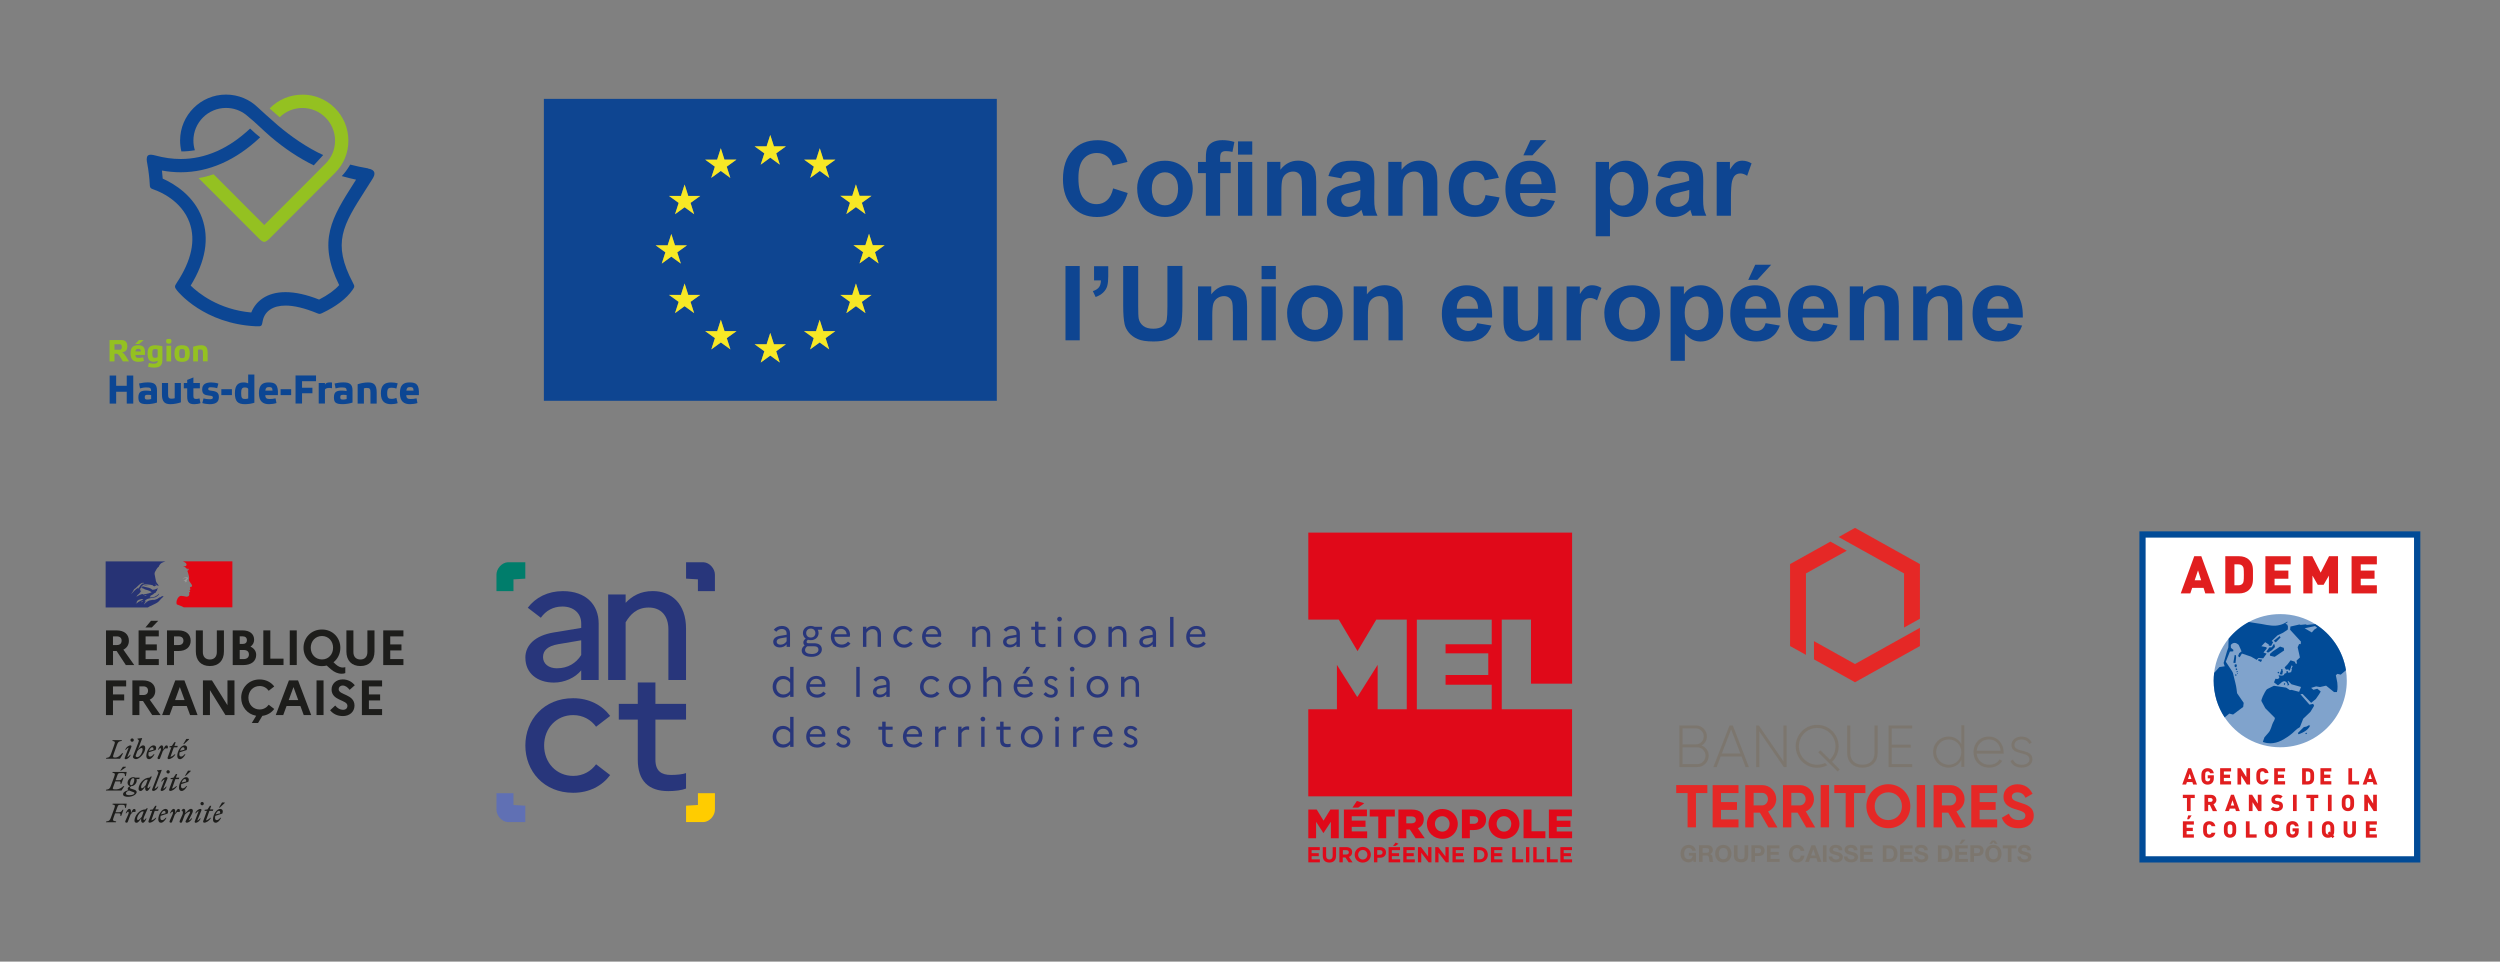 <?xml version="1.0" encoding="UTF-8"?><svg id="Calque_1" xmlns="http://www.w3.org/2000/svg" viewBox="0 0 595.27 228.96"><rect x="0" y="0" width="595.27" height="228.96" fill="#808080" stroke="none"/><defs><style>.cls-1{fill:#fc0;}.cls-2{fill:#94c121;}.cls-3{fill:#1d1d1b;}.cls-4{fill:#28367b;}.cls-5{fill:#fff;}.cls-6{fill:#e52826;}.cls-7{fill:#0e4591;}.cls-8{fill:#e11e1f;}.cls-9{fill:#e30613;}.cls-10{fill:#0c4693;}.cls-11{fill:#007d6b;}.cls-12{fill:#2c2e6b;}.cls-13{fill:#f7e825;}.cls-14{fill:#9d9d9c;}.cls-15{fill:#80a3cc;}.cls-16{fill:#7c766e;}.cls-17{fill:#6070b4;}.cls-18{fill:#e00919;}.cls-19{fill:#273375;}.cls-20{fill:#014b97;}</style></defs><path class="cls-2" d="M72.01,22.54c-3.04,0-5.82,1.23-7.81,3.28.75.68,1.61,1.44,2.39,2.1,1.41-1.38,3.33-2.21,5.42-2.21,4.28,0,7.77,3.48,7.77,7.77,0,2.1-.79,4-2.28,5.5l-14.58,14.6-12.06-12.08c-1.12.38-2.27.7-3.57.91l14.51,14.53c.3.3.8.66,1.12.66s.82-.37,1.12-.66l15.7-15.73c2.1-2.1,3.21-4.77,3.21-7.74,0-6.03-4.9-10.94-10.93-10.94Z"/><path class="cls-10" d="M87.62,40.09c-1.48-.25-2.88-.55-4.23-.9-.8,1.33-1.24,1.9-2.01,2.74,1.1.32,2.23.6,3.4.85-.16.25-.32.5-.47.74-5.26,8.25-8.78,13.79-3.55,24.37-1.07,1.2-2.7,2.38-4.78,3.44-2.98-1.18-5.67-1.77-8-1.77-4.61,0-7.15,2.31-8.15,4.85-7.83-.71-12.67-4.68-14.43-6.41,3.56-5.79,4.47-11.2,2.71-16.09-1.89-5.25-6.58-8.14-9.37-9.38-.04-.46-.11-1.4-.18-1.92,1.5.27,3,.41,4.47.41h0c6.69,0,13.17-2.87,18.91-8.32-.71-.55-1.5-1.24-2.39-2.09-5.11,4.81-10.66,7.24-16.52,7.25h0c-1.96,0-3.98-.28-6.01-.83-.53-.14-1.41-.36-1.82.03-.4.37-.26,1.28-.15,1.82.32,1.58.57,4.05.59,4.79.03,1.09.12,1.17,1.13,1.52,1.18.41,6.45,2.53,8.36,7.82,1.51,4.2.48,9.01-3.04,14.32-.58.88-.56,1.04.08,1.86.25.33,6.44,7.91,18.76,8.5,1.47.07,1.39-.08,1.63-1.29.46-2.31,2.42-3.64,5.44-3.64,2.08,0,4.59.63,7.46,1.8.61.25.7.25,1.29-.03,3.35-1.59,5.77-3.46,7.2-5.51.52-.74.51-.89.1-1.65-5.06-9.55-2.37-13.76,2.95-22.11.55-.87,1.13-1.78,1.73-2.73.65-1.04.76-2.09-1.09-2.4Z"/><path class="cls-10" d="M46.4,35.78c-.23-.74-.35-1.52-.35-2.31,0-4.28,3.48-7.77,7.76-7.77,1.77,0,3.41.58,4.73,1.6,2.7,2.19,3.86,3.51,5.96,5.3,3.31,2.82,6.77,5.1,10.21,6.77.6-.64,1.41-1.51,2.24-2.45-3.65-1.66-7.6-4.35-10.83-7.11-1.77-1.52-3.98-3.54-4.66-4.17,0,0,0,0,0,0-1.98-1.95-4.69-3.12-7.65-3.12-6.03,0-10.93,4.91-10.93,10.94,0,.89.11,1.76.31,2.6,1.04,0,2.16-.1,3.21-.29Z"/><path class="cls-2" d="M30.72,86.05h-1.46c-.79-1.39-1.15-1.82-1.47-1.82h-.53v1.82h-1.17v-5.08h2.84c1.04,0,1.39.65,1.39,1.49,0,.73-.31,1.36-1.27,1.41.34.12.72.58,1.67,2.18ZM27.26,83.27h1.31c.26,0,.44-.18.44-.63s-.17-.67-.43-.67h-1.32v1.31Z"/><path class="cls-2" d="M34.26,85.95c-.37.12-.93.2-1.35.2-1.05,0-1.83-.46-1.83-1.99s.69-1.95,1.76-1.95c1.24,0,1.78.38,1.68,2.3h-2.28c.01.6.28.71.82.71.27,0,.76-.05,1.04-.12l.17.85ZM32.18,81.91l.9-.94h1.14l-1.09.94h-.95ZM32.25,83.69h1.3c-.01-.52-.18-.63-.62-.63-.47,0-.61.15-.68.63Z"/><path class="cls-2" d="M36.64,86.13c-.96,0-1.5-.41-1.5-1.92s.57-2,1.84-2c.58,0,1.28.11,1.69.26v3.27c0,1.49-.88,1.79-2.06,1.79-.48,0-1.02-.1-1.36-.22l.2-.88c.39.1.76.17,1.14.17.61,0,.96-.15.96-.69-.22.11-.54.21-.9.21ZM37.54,83.21c-.18-.07-.4-.1-.57-.1-.53,0-.71.13-.71,1.09,0,.79.15,1,.68,1,.33,0,.6-.1.6-.26v-1.72Z"/><path class="cls-2" d="M40.82,81.23c0,.5-.16.59-.63.59s-.63-.09-.63-.59c0-.46.15-.53.63-.53s.63.07.63.53ZM40.75,86.05h-1.12v-3.73h1.12v3.73Z"/><path class="cls-2" d="M41.55,84.16c0-1.52.62-1.95,1.81-1.95s1.82.42,1.82,1.95-.61,1.99-1.82,1.99-1.81-.46-1.81-1.99ZM42.68,84.19c0,.94.15,1.09.68,1.09s.69-.15.69-1.09-.15-1.09-.69-1.09-.68.12-.68,1.09Z"/><path class="cls-2" d="M47.12,86.05h-1.12v-3.5c.48-.17,1.22-.34,1.9-.34,1.03,0,1.54.43,1.54,1.77v2.06h-1.12v-1.98c0-.68-.11-.86-.66-.86-.18,0-.35.02-.53.07v2.77Z"/><path class="cls-10" d="M27.66,96.1h-1.55v-6.68h1.55v2.44h2.52v-2.44h1.55v6.68h-1.55v-2.82h-2.52v2.82Z"/><path class="cls-10" d="M37.38,95.85c-.66.24-1.61.38-2.33.38-1.62,0-2.1-.35-2.1-1.63,0-1.38.75-1.6,1.92-1.6.36,0,.74.05,1.11.12,0-.68-.15-.87-1.11-.87-.57,0-1.11.11-1.53.23l-.23-1.17c.57-.14,1.38-.26,2.11-.26,1.47,0,2.16.45,2.16,1.91v2.89ZM35.17,95.14c.28,0,.59-.05.82-.13v-.93c-.22-.06-.5-.07-.8-.07-.53,0-.72.06-.72.55s.13.58.7.58Z"/><path class="cls-10" d="M41.61,91.19h1.46v4.61c-.62.22-1.61.44-2.49.44-1.36,0-2.02-.58-2.02-2.33v-2.72h1.46v2.61c0,.88.15,1.13.87,1.13.24,0,.45-.04.71-.1v-3.64Z"/><path class="cls-10" d="M46.05,92.46v1.83c0,.5.14.7.66.7.31,0,.56-.06.79-.13l.24,1.13c-.36.15-.95.25-1.48.25-1.08,0-1.69-.33-1.69-1.79v-1.99h-.8v-1.27h.8v-.73l1.48-.59v1.32h1.54v1.27h-1.54Z"/><path class="cls-10" d="M51.72,92.42c-.38-.1-.95-.21-1.45-.21-.46,0-.69.04-.69.42,0,.26.13.33.89.42,1.14.14,1.65.49,1.65,1.5,0,1.33-.96,1.69-2.2,1.69-.53,0-1.3-.11-1.75-.27l.29-1.11c.37.11.91.2,1.39.2.58,0,.84-.05.84-.43,0-.27-.16-.37-.98-.45-1.03-.1-1.57-.39-1.57-1.44,0-1.33.95-1.68,2.18-1.68.53,0,1.22.11,1.68.27l-.29,1.09Z"/><path class="cls-10" d="M52.7,92.67h2.52v1.41h-2.52v-1.41Z"/><path class="cls-10" d="M60.58,95.89c-.54.2-1.46.35-2.23.35-1.67,0-2.42-.59-2.42-2.61s.86-2.57,2.08-2.57c.48,0,.81.1,1.08.21v-2.09h1.48v6.71ZM59.1,92.63c0-.21-.34-.37-.77-.37-.69,0-.91.31-.91,1.35,0,1.19.23,1.39.93,1.39.25,0,.57-.04.75-.12v-2.25Z"/><path class="cls-10" d="M65.84,95.97c-.49.16-1.22.27-1.78.27-1.38,0-2.41-.6-2.41-2.62s.9-2.56,2.31-2.56c1.63,0,2.34.5,2.21,3.02h-3c.02.79.37.93,1.08.93.36,0,1-.07,1.36-.16l.22,1.12ZM63.18,93h1.71c-.02-.68-.24-.83-.82-.83-.61,0-.81.2-.89.83Z"/><path class="cls-10" d="M66.81,92.67h2.52v1.41h-2.52v-1.41Z"/><path class="cls-10" d="M75.25,89.42v1.35h-3.33v1.55h2.47v1.32h-2.47v2.45h-1.55v-6.68h4.88Z"/><path class="cls-10" d="M75.89,91.19h1.48v.38c.16-.29.48-.52,1.19-.52.14,0,.32,0,.49.03v1.37c-.19-.06-.45-.08-.69-.08-.53,0-.99.17-.99.5v3.22h-1.48v-4.91Z"/><path class="cls-10" d="M83.94,95.85c-.66.24-1.61.38-2.33.38-1.62,0-2.1-.35-2.1-1.63,0-1.38.75-1.6,1.92-1.6.36,0,.74.05,1.11.12,0-.68-.15-.87-1.11-.87-.57,0-1.11.11-1.53.23l-.23-1.17c.57-.14,1.38-.26,2.11-.26,1.47,0,2.16.45,2.16,1.91v2.89ZM81.72,95.14c.28,0,.59-.05.82-.13v-.93c-.22-.06-.5-.07-.8-.07-.53,0-.72.06-.72.55s.13.58.7.58Z"/><path class="cls-10" d="M86.64,96.1h-1.48v-4.6c.63-.23,1.61-.44,2.5-.44,1.35,0,2.03.57,2.03,2.33v2.71h-1.48v-2.6c0-.89-.14-1.13-.86-1.13-.24,0-.46.03-.7.09v3.64Z"/><path class="cls-10" d="M94.69,95.99c-.39.16-1.06.25-1.55.25-1.47,0-2.45-.6-2.45-2.62s.99-2.56,2.45-2.56c.51,0,1.16.08,1.55.21l-.31,1.25c-.28-.11-.71-.2-1.11-.2-.72,0-1.08.12-1.08,1.33s.37,1.32,1.08,1.32c.42,0,.84-.11,1.11-.22l.31,1.24Z"/><path class="cls-10" d="M99.41,95.97c-.49.16-1.22.27-1.78.27-1.38,0-2.41-.6-2.41-2.62s.9-2.56,2.31-2.56c1.63,0,2.34.5,2.21,3.02h-3c.02.79.37.93,1.08.93.36,0,1-.07,1.36-.16l.22,1.12ZM96.76,93h1.71c-.02-.68-.24-.83-.82-.83-.61,0-.81.2-.89.83Z"/><path class="cls-7" d="M129.5,23.54v71.9h107.85V23.54h-107.85ZM156.12,58.42h2.85s.87-2.72.87-2.72l.87,2.72h2.85l-2.31,1.66.86,2.69-2.27-1.66-2.28,1.66.87-2.69-2.31-1.66ZM165.28,74.56l-2.28-1.66-2.28,1.66.87-2.69-2.31-1.66h2.85s.87-2.72.87-2.72l.87,2.72h2.85l-2.31,1.66.87,2.69ZM164.42,48.32l.87,2.69-2.28-1.66-2.28,1.66.87-2.69-2.31-1.66h2.85s.87-2.72.87-2.72l.87,2.72h2.85l-2.31,1.66ZM170.75,38.02l.87-2.72.87,2.72h2.85l-2.31,1.66.86,2.69-2.27-1.66-2.28,1.66.86-2.69-2.31-1.66h2.85ZM173.92,83.2l-2.27-1.66-2.28,1.66.86-2.69-2.31-1.66h2.85s.87-2.72.87-2.72l.87,2.72h2.85l-2.31,1.66.86,2.69ZM182.53,34.86l.87-2.72.87,2.72h2.85l-2.31,1.66.87,2.69-2.28-1.66-2.28,1.66.87-2.69-2.31-1.66h2.85ZM185.68,86.32l-2.27-1.66-2.28,1.66.86-2.69-2.31-1.66h2.85s.87-2.72.87-2.72l.87,2.72h2.85l-2.31,1.66.87,2.69ZM197.44,83.2l-2.28-1.66-2.28,1.66.86-2.69-2.31-1.66h2.85s.87-2.72.87-2.72l.87,2.72h2.85l-2.31,1.66.87,2.69ZM196.61,39.68l.86,2.69-2.27-1.66-2.28,1.66.86-2.69-2.31-1.66h2.85s.87-2.72.87-2.72l.87,2.72h2.85l-2.31,1.66ZM202.93,46.63l.87-2.72.87,2.72h2.85l-2.31,1.66.87,2.69-2.28-1.66-2.28,1.66.87-2.69-2.31-1.66h2.85ZM206.07,74.56l-2.28-1.66-2.28,1.66.87-2.69-2.31-1.66h2.85s.87-2.72.87-2.72l.87,2.72h2.85l-2.31,1.66.87,2.69ZM209.2,62.73l-2.28-1.66-2.27,1.66.86-2.69-2.31-1.66h2.85s.87-2.72.87-2.72l.87,2.72h2.85l-2.31,1.66.86,2.69Z"/><path class="cls-7" d="M265.05,44.86l3.46,1.1c-.53,1.93-1.41,3.37-2.65,4.3-1.24.94-2.8,1.41-4.7,1.41-2.35,0-4.28-.8-5.79-2.41-1.51-1.61-2.27-3.8-2.27-6.58,0-2.94.76-5.23,2.28-6.86,1.52-1.63,3.52-2.44,6-2.44,2.16,0,3.92.64,5.27,1.92.8.76,1.41,1.84,1.81,3.26l-3.54.84c-.21-.92-.65-1.64-1.31-2.17-.66-.53-1.47-.8-2.42-.8-1.31,0-2.38.47-3.19,1.41-.82.94-1.22,2.47-1.22,4.57,0,2.24.4,3.83,1.21,4.78.8.95,1.85,1.42,3.14,1.42.95,0,1.77-.3,2.45-.91.68-.6,1.18-1.55,1.47-2.85Z"/><path class="cls-7" d="M270.77,44.78c0-1.13.28-2.22.83-3.27.55-1.05,1.34-1.86,2.36-2.41,1.02-.56,2.15-.83,3.41-.83,1.94,0,3.53.63,4.77,1.89,1.24,1.26,1.86,2.85,1.86,4.77s-.63,3.55-1.88,4.82c-1.25,1.28-2.83,1.91-4.73,1.91-1.18,0-2.3-.27-3.36-.8-1.07-.53-1.88-1.31-2.43-2.34-.56-1.03-.83-2.27-.83-3.75ZM274.25,44.96c0,1.27.3,2.25.9,2.92.6.68,1.35,1.01,2.23,1.01s1.63-.34,2.23-1.01.9-1.66.9-2.94-.3-2.22-.9-2.9-1.34-1.01-2.23-1.01-1.63.34-2.23,1.01c-.6.68-.9,1.65-.9,2.92Z"/><path class="cls-7" d="M285.25,38.55h1.88v-.97c0-1.08.11-1.88.34-2.41.23-.53.65-.96,1.27-1.3.62-.33,1.39-.5,2.34-.5s1.91.14,2.84.43l-.46,2.37c-.54-.13-1.06-.19-1.56-.19s-.84.11-1.06.34c-.21.23-.32.67-.32,1.32v.91h2.53v2.67h-2.53v10.15h-3.39v-10.15h-1.88v-2.67ZM294.78,36.81v-3.14h3.39v3.14h-3.39ZM294.78,51.37v-12.82h3.39v12.82h-3.39Z"/><path class="cls-7" d="M313.41,51.37h-3.39v-6.54c0-1.38-.07-2.28-.22-2.69s-.38-.72-.71-.95c-.33-.23-.72-.34-1.18-.34-.59,0-1.11.16-1.58.48-.47.32-.79.75-.96,1.28s-.26,1.51-.26,2.94v5.81h-3.39v-12.82h3.15v1.88c1.12-1.45,2.53-2.17,4.22-2.17.75,0,1.43.13,2.05.4.62.27,1.09.61,1.41,1.03.32.42.54.89.66,1.42.12.53.19,1.29.19,2.28v7.97Z"/><path class="cls-7" d="M319.38,42.46l-3.08-.56c.35-1.24.94-2.16,1.79-2.75.84-.6,2.1-.89,3.77-.89,1.51,0,2.64.18,3.38.54.74.36,1.26.81,1.56,1.36s.45,1.56.45,3.04l-.04,3.96c0,1.13.05,1.96.16,2.49s.31,1.11.61,1.72h-3.36c-.09-.23-.2-.56-.33-1-.06-.2-.1-.33-.12-.4-.58.56-1.2.99-1.86,1.27-.66.28-1.36.42-2.11.42-1.32,0-2.36-.36-3.12-1.07-.76-.72-1.14-1.62-1.14-2.72,0-.72.17-1.37.52-1.94.35-.57.83-1,1.45-1.3.62-.3,1.52-.57,2.7-.79,1.58-.3,2.68-.58,3.29-.83v-.34c0-.65-.16-1.12-.48-1.39-.32-.28-.93-.42-1.82-.42-.6,0-1.07.12-1.41.36-.34.24-.61.65-.82,1.25ZM323.92,45.21c-.43.14-1.12.32-2.06.52-.94.2-1.56.4-1.85.59-.44.31-.66.71-.66,1.19s.18.89.53,1.23c.35.35.8.52,1.35.52.61,0,1.19-.2,1.75-.6.41-.31.68-.68.81-1.12.09-.29.13-.84.13-1.65v-.68Z"/><path class="cls-7" d="M342.26,51.37h-3.39v-6.54c0-1.38-.07-2.28-.22-2.69s-.38-.72-.71-.95c-.33-.23-.72-.34-1.18-.34-.59,0-1.11.16-1.58.48-.47.32-.79.75-.96,1.28s-.26,1.51-.26,2.94v5.81h-3.39v-12.82h3.15v1.88c1.12-1.45,2.53-2.17,4.22-2.17.75,0,1.43.13,2.05.4.62.27,1.09.61,1.41,1.03.32.42.54.89.66,1.42.12.53.19,1.29.19,2.28v7.97Z"/><path class="cls-7" d="M356.87,42.34l-3.34.6c-.11-.67-.37-1.17-.77-1.51s-.92-.51-1.55-.51c-.85,0-1.52.29-2.02.87s-.75,1.56-.75,2.93c0,1.52.26,2.59.77,3.22s1.2.94,2.06.94c.64,0,1.17-.18,1.58-.55.41-.37.7-1,.87-1.89l3.33.57c-.35,1.53-1.01,2.68-1.99,3.46-.98.78-2.3,1.17-3.95,1.17-1.88,0-3.37-.59-4.48-1.77-1.11-1.18-1.67-2.82-1.67-4.91s.56-3.76,1.68-4.94c1.12-1.18,2.63-1.77,4.54-1.77,1.56,0,2.8.34,3.72,1.01.92.67,1.58,1.7,1.99,3.07Z"/><path class="cls-7" d="M366.87,47.29l3.38.57c-.43,1.24-1.12,2.18-2.06,2.83s-2.11.97-3.52.97c-2.23,0-3.88-.73-4.95-2.18-.85-1.17-1.27-2.64-1.27-4.42,0-2.12.56-3.79,1.67-4.99s2.51-1.8,4.21-1.8c1.91,0,3.41.63,4.51,1.89,1.1,1.26,1.63,3.19,1.58,5.79h-8.5c.02,1.01.3,1.79.82,2.35.52.56,1.18.84,1.96.84.53,0,.98-.14,1.34-.43.36-.29.64-.76.82-1.4ZM367.06,43.86c-.02-.98-.28-1.73-.76-2.24-.48-.51-1.07-.77-1.76-.77-.74,0-1.35.27-1.83.81-.48.54-.72,1.27-.71,2.2h5.07ZM362.73,36.98l1.67-3.61h3.8l-3.32,3.61h-2.15Z"/><path class="cls-7" d="M379.96,38.55h3.16v1.88c.41-.64.97-1.17,1.67-1.57.7-.4,1.48-.6,2.33-.6,1.49,0,2.75.58,3.79,1.75,1.04,1.17,1.56,2.79,1.56,4.88s-.52,3.8-1.57,4.99c-1.05,1.19-2.31,1.78-3.8,1.78-.71,0-1.35-.14-1.93-.42-.58-.28-1.18-.76-1.82-1.45v6.46h-3.39v-17.69ZM383.32,44.74c0,1.44.29,2.5.86,3.19.57.69,1.27,1.03,2.09,1.03s1.44-.32,1.97-.95c.52-.63.78-1.67.78-3.11,0-1.34-.27-2.34-.81-2.99-.54-.65-1.21-.98-2-.98s-1.52.32-2.06.96c-.55.64-.82,1.59-.82,2.84Z"/><path class="cls-7" d="M397.69,42.46l-3.08-.56c.35-1.24.94-2.16,1.79-2.75.84-.6,2.1-.89,3.77-.89,1.51,0,2.64.18,3.38.54.74.36,1.26.81,1.56,1.36s.45,1.56.45,3.04l-.04,3.96c0,1.13.05,1.96.16,2.49s.31,1.11.61,1.72h-3.36c-.09-.23-.2-.56-.33-1-.06-.2-.1-.33-.12-.4-.58.56-1.2.99-1.86,1.27-.66.28-1.36.42-2.11.42-1.32,0-2.36-.36-3.12-1.07-.76-.72-1.14-1.62-1.14-2.72,0-.72.17-1.37.52-1.94.35-.57.83-1,1.45-1.3.62-.3,1.52-.57,2.7-.79,1.58-.3,2.68-.58,3.29-.83v-.34c0-.65-.16-1.12-.48-1.39-.32-.28-.93-.42-1.82-.42-.6,0-1.07.12-1.41.36-.34.24-.61.65-.82,1.25ZM402.23,45.21c-.43.14-1.12.32-2.06.52-.94.2-1.56.4-1.85.59-.44.31-.66.71-.66,1.19s.18.89.53,1.23c.35.35.8.52,1.35.52.61,0,1.19-.2,1.75-.6.41-.31.68-.68.81-1.12.09-.29.13-.84.13-1.65v-.68Z"/><path class="cls-7" d="M412.15,51.37h-3.39v-12.82h3.15v1.82c.54-.86,1.02-1.43,1.45-1.7.43-.27.92-.41,1.47-.41.77,0,1.52.21,2.23.64l-1.05,2.96c-.57-.37-1.1-.56-1.59-.56s-.88.13-1.21.39c-.33.26-.59.73-.78,1.42-.19.68-.28,2.12-.28,4.3v3.96Z"/><path class="cls-7" d="M253.7,81.03v-17.69h3.39v17.69h-3.39Z"/><path class="cls-7" d="M260.49,63.38h3.39v2.43c0,.98-.08,1.76-.25,2.32-.17.57-.49,1.08-.96,1.53-.47.45-1.07.8-1.79,1.06l-.66-1.4c.68-.23,1.17-.54,1.46-.93.29-.39.44-.93.46-1.62h-1.64v-3.39Z"/><path class="cls-7" d="M267.44,63.33h3.57v9.58c0,1.52.04,2.51.13,2.96.15.72.52,1.31,1.09,1.74.57.44,1.36.66,2.36.66s1.78-.21,2.29-.62c.51-.41.83-.92.93-1.53.1-.6.16-1.61.16-3.01v-9.79h3.57v9.29c0,2.12-.1,3.62-.29,4.5-.19.88-.55,1.62-1.07,2.22-.52.6-1.21,1.08-2.08,1.44s-2,.54-3.4.54c-1.69,0-2.97-.19-3.84-.59-.87-.39-1.56-.9-2.07-1.52-.51-.62-.84-1.28-1-1.96-.23-1.01-.35-2.51-.35-4.49v-9.44Z"/><path class="cls-7" d="M296.95,81.03h-3.39v-6.54c0-1.38-.07-2.28-.22-2.69s-.38-.72-.71-.95c-.33-.23-.72-.34-1.18-.34-.59,0-1.11.16-1.58.48-.47.32-.79.75-.96,1.28s-.26,1.51-.26,2.94v5.81h-3.39v-12.82h3.15v1.88c1.12-1.45,2.53-2.17,4.22-2.17.75,0,1.43.13,2.05.4.62.27,1.09.61,1.41,1.03.32.42.54.89.66,1.42.12.53.19,1.29.19,2.28v7.97Z"/><path class="cls-7" d="M300.39,66.47v-3.14h3.39v3.14h-3.39ZM300.39,81.03v-12.82h3.39v12.82h-3.39Z"/><path class="cls-7" d="M306.47,74.44c0-1.13.28-2.22.83-3.27.55-1.05,1.34-1.86,2.36-2.41,1.02-.56,2.15-.83,3.41-.83,1.94,0,3.53.63,4.77,1.89,1.24,1.26,1.86,2.85,1.86,4.77s-.63,3.55-1.88,4.82c-1.25,1.28-2.83,1.91-4.73,1.91-1.18,0-2.3-.27-3.36-.8-1.07-.53-1.88-1.31-2.43-2.34-.56-1.03-.83-2.27-.83-3.75ZM309.95,74.62c0,1.27.3,2.25.9,2.92.6.68,1.35,1.01,2.23,1.01s1.63-.34,2.23-1.01.9-1.66.9-2.94-.3-2.22-.9-2.9-1.34-1.01-2.23-1.01-1.63.34-2.23,1.01c-.6.68-.9,1.65-.9,2.92Z"/><path class="cls-7" d="M334.01,81.03h-3.39v-6.54c0-1.38-.07-2.28-.22-2.69s-.38-.72-.71-.95c-.33-.23-.72-.34-1.18-.34-.59,0-1.11.16-1.58.48-.47.32-.79.75-.96,1.28s-.26,1.51-.26,2.94v5.81h-3.39v-12.82h3.15v1.88c1.12-1.45,2.53-2.17,4.22-2.17.75,0,1.43.13,2.05.4.62.27,1.09.61,1.41,1.03.32.42.54.89.66,1.42.12.53.19,1.29.19,2.28v7.97Z"/><path class="cls-7" d="M351.74,76.95l3.38.57c-.43,1.24-1.12,2.18-2.06,2.83s-2.11.97-3.52.97c-2.23,0-3.88-.73-4.95-2.18-.85-1.17-1.27-2.64-1.27-4.42,0-2.12.56-3.79,1.67-4.99s2.51-1.8,4.21-1.8c1.91,0,3.41.63,4.51,1.89,1.1,1.26,1.63,3.19,1.58,5.79h-8.5c.02,1.01.3,1.79.82,2.35.52.56,1.18.84,1.96.84.53,0,.98-.14,1.34-.43.36-.29.64-.76.82-1.4ZM351.94,73.52c-.02-.98-.28-1.73-.76-2.24-.48-.51-1.07-.77-1.76-.77-.74,0-1.35.27-1.83.81-.48.54-.72,1.27-.71,2.2h5.07Z"/><path class="cls-7" d="M366.5,81.03v-1.92c-.47.68-1.08,1.22-1.84,1.62-.76.39-1.56.59-2.41.59s-1.63-.19-2.32-.57c-.68-.38-1.18-.91-1.48-1.59-.31-.68-.46-1.63-.46-2.84v-8.11h3.39v5.89c0,1.8.06,2.91.19,3.31.12.41.35.73.68.97.33.24.75.36,1.26.36.58,0,1.1-.16,1.56-.48.46-.32.77-.71.94-1.18.17-.47.25-1.62.25-3.46v-5.41h3.39v12.82h-3.15Z"/><path class="cls-7" d="M376.41,81.03h-3.39v-12.82h3.15v1.82c.54-.86,1.02-1.43,1.45-1.7.43-.27.92-.41,1.47-.41.77,0,1.52.21,2.23.64l-1.05,2.96c-.57-.37-1.1-.56-1.59-.56s-.88.13-1.21.39c-.33.26-.59.73-.78,1.42-.19.68-.28,2.12-.28,4.3v3.96Z"/><path class="cls-7" d="M382,74.44c0-1.13.28-2.22.83-3.27.55-1.05,1.34-1.86,2.36-2.41,1.02-.56,2.15-.83,3.41-.83,1.94,0,3.53.63,4.77,1.89,1.24,1.26,1.86,2.85,1.86,4.77s-.63,3.55-1.88,4.82c-1.25,1.28-2.83,1.91-4.73,1.91-1.18,0-2.3-.27-3.36-.8-1.07-.53-1.88-1.31-2.43-2.34-.56-1.03-.83-2.27-.83-3.75ZM385.48,74.62c0,1.27.3,2.25.9,2.92.6.68,1.35,1.01,2.23,1.01s1.63-.34,2.23-1.01.9-1.66.9-2.94-.3-2.22-.9-2.9-1.34-1.01-2.23-1.01-1.63.34-2.23,1.01c-.6.68-.9,1.65-.9,2.92Z"/><path class="cls-7" d="M397.79,68.21h3.16v1.88c.41-.64.97-1.17,1.67-1.57.7-.4,1.48-.6,2.33-.6,1.49,0,2.75.58,3.79,1.75,1.04,1.17,1.56,2.79,1.56,4.88s-.52,3.8-1.57,4.99c-1.05,1.19-2.31,1.78-3.8,1.78-.71,0-1.35-.14-1.93-.42-.57-.28-1.18-.76-1.82-1.45v6.46h-3.39v-17.69ZM401.14,74.4c0,1.44.29,2.5.86,3.19.57.69,1.27,1.03,2.09,1.03s1.44-.32,1.97-.95c.52-.63.78-1.67.78-3.11,0-1.34-.27-2.34-.81-2.99-.54-.65-1.21-.98-2-.98s-1.52.32-2.06.96c-.55.64-.82,1.59-.82,2.84Z"/><path class="cls-7" d="M420.41,76.95l3.38.57c-.43,1.24-1.12,2.18-2.06,2.83s-2.11.97-3.52.97c-2.23,0-3.88-.73-4.95-2.18-.85-1.17-1.27-2.64-1.27-4.42,0-2.12.56-3.79,1.67-4.99s2.51-1.8,4.21-1.8c1.91,0,3.41.63,4.51,1.89,1.1,1.26,1.63,3.19,1.58,5.79h-8.5c.02,1.01.3,1.79.82,2.35.52.56,1.18.84,1.96.84.53,0,.98-.14,1.34-.43.36-.29.64-.76.82-1.4ZM420.6,73.52c-.02-.98-.28-1.73-.76-2.24-.48-.51-1.07-.77-1.76-.77-.74,0-1.35.27-1.83.81-.48.54-.72,1.27-.71,2.2h5.07ZM416.27,66.64l1.67-3.61h3.8l-3.32,3.61h-2.15Z"/><path class="cls-7" d="M434.15,76.95l3.38.57c-.43,1.24-1.12,2.18-2.06,2.83s-2.11.97-3.52.97c-2.23,0-3.88-.73-4.95-2.18-.85-1.17-1.27-2.64-1.27-4.42,0-2.12.56-3.79,1.67-4.99s2.51-1.8,4.21-1.8c1.91,0,3.41.63,4.51,1.89,1.1,1.26,1.63,3.19,1.58,5.79h-8.5c.02,1.01.3,1.79.82,2.35.52.56,1.18.84,1.96.84.53,0,.98-.14,1.34-.43.36-.29.64-.76.82-1.4ZM434.35,73.52c-.02-.98-.28-1.73-.76-2.24-.48-.51-1.07-.77-1.76-.77-.74,0-1.35.27-1.83.81-.48.54-.72,1.27-.71,2.2h5.07Z"/><path class="cls-7" d="M452.14,81.03h-3.39v-6.54c0-1.38-.07-2.28-.22-2.69s-.38-.72-.71-.95c-.33-.23-.72-.34-1.18-.34-.59,0-1.11.16-1.58.48-.47.32-.79.75-.96,1.28s-.26,1.51-.26,2.94v5.81h-3.39v-12.82h3.15v1.88c1.12-1.45,2.53-2.17,4.22-2.17.75,0,1.43.13,2.05.4.62.27,1.09.61,1.41,1.03.32.42.54.89.66,1.42.12.53.19,1.29.19,2.28v7.97Z"/><path class="cls-7" d="M467.24,81.03h-3.39v-6.54c0-1.38-.07-2.28-.22-2.69s-.38-.72-.71-.95c-.33-.23-.72-.34-1.18-.34-.59,0-1.11.16-1.58.48-.47.32-.79.75-.96,1.28-.17.53-.26,1.51-.26,2.94v5.81h-3.39v-12.82h3.15v1.88c1.12-1.45,2.53-2.17,4.22-2.17.75,0,1.43.13,2.05.4s1.09.61,1.41,1.03c.32.42.54.89.66,1.42s.19,1.29.19,2.28v7.97Z"/><path class="cls-7" d="M478.1,76.95l3.38.57c-.43,1.24-1.12,2.18-2.06,2.83s-2.11.97-3.52.97c-2.23,0-3.88-.73-4.95-2.18-.85-1.17-1.27-2.64-1.27-4.42,0-2.12.56-3.79,1.67-4.99s2.51-1.8,4.21-1.8c1.91,0,3.41.63,4.51,1.89,1.1,1.26,1.63,3.19,1.58,5.79h-8.5c.02,1.01.3,1.79.82,2.35.52.56,1.18.84,1.96.84.53,0,.98-.14,1.34-.43.36-.29.64-.76.82-1.4ZM478.29,73.52c-.02-.98-.28-1.73-.76-2.24-.48-.51-1.07-.77-1.76-.77-.74,0-1.35.27-1.83.81-.48.54-.72,1.27-.71,2.2h5.07Z"/><path class="cls-18" d="M374.33,162.79v-35.98h-62.81v20.73h7.26l4.46,7.5,4.46-7.5h7.26v21.35h-6.93v-10.58l-4.79,7.59h-.12l-4.79-7.59v10.58h-6.82v20.73h62.81v-20.73h-16.74v-21.35h6.96v15.25h9.78ZM355.19,153.4h-10.99v2.16h10.17v5.16h-10.17v2.32h10.99v5.86h-17.83v-21.35h17.83v5.86Z"/><polygon class="cls-18" points="311.52 201.71 314.25 201.71 314.25 202.42 312.31 202.42 312.31 203.15 314.01 203.15 314.01 203.86 312.31 203.86 312.31 204.62 314.27 204.62 314.27 205.33 311.52 205.33 311.52 201.71"/><path class="cls-18" d="M314.96,203.78v-2.07h.8v2.05c0,.59.29.89.78.89s.78-.29.78-.87v-2.07h.8v2.04c0,1.1-.62,1.63-1.59,1.63s-1.57-.54-1.57-1.61"/><path class="cls-18" d="M318.95,201.71h1.65c.46,0,.82.13,1.05.37.2.2.31.49.31.83h0c0,.59-.32.96-.78,1.13l.88,1.29h-.93l-.78-1.16h-.63v1.16h-.8v-3.62ZM320.56,203.47c.39,0,.61-.21.61-.51h0c0-.35-.24-.53-.63-.53h-.79v1.04h.81Z"/><path class="cls-18" d="M322.56,203.53h0c0-1.04.81-1.88,1.93-1.88s1.92.83,1.92,1.86h0c0,1.04-.81,1.88-1.93,1.88s-1.92-.83-1.92-1.86M325.58,203.53h0c0-.63-.46-1.15-1.1-1.15s-1.09.51-1.09,1.13h0c0,.63.45,1.15,1.1,1.15s1.09-.51,1.09-1.13"/><path class="cls-18" d="M327.15,201.71h1.48c.86,0,1.39.51,1.39,1.25h0c0,.85-.65,1.28-1.46,1.28h-.6v1.09h-.8v-3.62ZM328.57,203.53c.4,0,.63-.24.63-.55h0c0-.37-.25-.56-.65-.56h-.62v1.11h.63Z"/><path class="cls-18" d="M330.63,201.71h2.73v.71h-1.94v.73h1.71v.71h-1.71v.76h1.97v.71h-2.76v-3.62ZM332.31,200.61l.68.29-.7.52h-.6l.63-.81Z"/><polygon class="cls-18" points="334.13 201.71 336.86 201.71 336.86 202.42 334.92 202.42 334.92 203.15 336.62 203.15 336.62 203.86 334.92 203.86 334.92 204.62 336.88 204.62 336.88 205.33 334.13 205.33 334.13 201.71"/><polygon class="cls-18" points="337.62 201.71 338.36 201.71 340.05 203.94 340.05 201.71 340.84 201.71 340.84 205.33 340.16 205.33 338.41 203.03 338.41 205.33 337.62 205.33 337.62 201.71"/><polygon class="cls-18" points="341.74 201.71 342.47 201.71 344.17 203.94 344.17 201.71 344.95 201.71 344.95 205.33 344.28 205.33 342.52 203.03 342.52 205.33 341.74 205.33 341.74 201.71"/><polygon class="cls-18" points="345.85 201.71 348.58 201.71 348.58 202.42 346.64 202.42 346.64 203.15 348.35 203.15 348.35 203.86 346.64 203.86 346.64 204.62 348.61 204.62 348.61 205.33 345.85 205.33 345.85 201.71"/><path class="cls-18" d="M350.93,201.71h1.41c1.14,0,1.92.78,1.92,1.8h0c0,1.03-.79,1.82-1.92,1.82h-1.41v-3.62ZM351.73,202.43v2.18h.62c.65,0,1.09-.44,1.09-1.08h0c0-.65-.44-1.1-1.09-1.1h-.62Z"/><polygon class="cls-18" points="355 201.71 357.73 201.71 357.73 202.42 355.8 202.42 355.8 203.15 357.5 203.15 357.5 203.86 355.8 203.86 355.8 204.62 357.76 204.62 357.76 205.33 355 205.33 355 201.71"/><polygon class="cls-18" points="360.08 201.71 360.88 201.71 360.88 204.6 362.68 204.6 362.68 205.33 360.08 205.33 360.08 201.71"/><rect class="cls-18" x="363.35" y="201.71" width=".8" height="3.62"/><polygon class="cls-18" points="365.08 201.71 365.88 201.71 365.88 204.6 367.68 204.6 367.68 205.33 365.08 205.33 365.08 201.71"/><polygon class="cls-18" points="368.31 201.71 369.11 201.71 369.11 204.6 370.91 204.6 370.91 205.33 368.31 205.33 368.31 201.71"/><polygon class="cls-18" points="371.54 201.71 374.3 201.71 374.3 202.42 372.33 202.42 372.33 203.15 374.05 203.15 374.05 203.86 372.33 203.86 372.33 204.62 374.33 204.62 374.33 205.33 371.54 205.33 371.54 201.71"/><polygon class="cls-18" points="311.52 192.76 313.52 192.76 315.14 195.41 316.77 192.76 318.77 192.76 318.77 199.59 316.89 199.59 316.89 195.67 315.14 198.34 315.1 198.34 313.37 195.68 313.37 199.59 311.52 199.59 311.52 192.76"/><path class="cls-18" d="M319.99,192.76h5.49v1.6h-3.62v1.04h3.28v1.49h-3.28v1.08h3.67v1.61h-5.54v-6.82ZM323.08,190.72l1.76.54-1.44,1.04h-1.37l1.05-1.58Z"/><polygon class="cls-18" points="328.18 194.42 326.14 194.42 326.14 192.76 332.12 192.76 332.12 194.42 330.07 194.42 330.07 199.59 328.18 199.59 328.18 194.42"/><path class="cls-18" d="M332.96,192.76h3.23c1.04,0,1.76.27,2.22.73.4.4.6.92.6,1.59v.02c0,1.05-.56,1.75-1.4,2.11l1.63,2.38h-2.17l-1.37-2.07h-.84v2.07h-1.89v-6.82ZM336.11,196.04c.63,0,1.01-.31,1.01-.81v-.02c0-.55-.4-.82-1.02-.82h-1.25v1.65h1.26Z"/><path class="cls-18" d="M339.75,196.2v-.02c0-1.96,1.58-3.55,3.69-3.55s3.67,1.57,3.67,3.53v.02c0,1.96-1.58,3.55-3.68,3.55s-3.67-1.57-3.67-3.53M345.16,196.2v-.02c0-.99-.7-1.84-1.75-1.84s-1.74.84-1.74,1.82v.02c0,.98.71,1.84,1.75,1.84s1.73-.84,1.73-1.82"/><path class="cls-18" d="M348.09,192.76h2.93c1.72,0,2.83.89,2.83,2.39v.02c0,1.62-1.24,2.47-2.92,2.47h-.95v1.95h-1.89v-6.82ZM350.89,196.16c.66,0,1.08-.36,1.08-.9v-.02c0-.58-.42-.89-1.09-.89h-.9v1.8h.91Z"/><path class="cls-18" d="M354.43,196.2v-.02c0-1.96,1.58-3.55,3.69-3.55s3.67,1.57,3.67,3.53v.02c0,1.96-1.58,3.55-3.68,3.55s-3.67-1.57-3.67-3.53M359.85,196.2v-.02c0-.99-.7-1.84-1.75-1.84s-1.74.84-1.74,1.82v.02c0,.98.71,1.84,1.75,1.84s1.73-.84,1.73-1.82"/><polygon class="cls-18" points="362.77 192.76 364.66 192.76 364.66 197.93 367.97 197.93 367.97 199.59 362.77 199.59 362.77 192.76"/><polygon class="cls-18" points="368.8 192.76 374.28 192.76 374.28 194.36 370.67 194.36 370.67 195.41 373.94 195.41 373.94 196.9 370.67 196.9 370.67 197.98 374.33 197.98 374.33 199.59 368.8 199.59 368.8 192.76"/><path class="cls-20" d="M509.41,205.37h66.89v-78.85h-66.89v78.85Z"/><path class="cls-5" d="M510.89,203.88h63.91v-75.87h-63.91v75.87Z"/><path class="cls-15" d="M529.71,170.82c2.84,4.28,7.7,7.11,13.23,7.11,8.75,0,15.85-7.1,15.85-15.85,0-.85-.07-1.69-.2-2.51-.74-4.64-3.49-8.61-7.33-10.99-2.42-1.5-5.27-2.36-8.32-2.36-2.69,0-5.23.67-7.45,1.86-1.87,1-3.51,2.36-4.84,3.99-1.85,2.28-3.09,5.08-3.45,8.14-.07.61-.11,1.23-.11,1.86,0,3.23.97,6.24,2.63,8.74Z"/><path class="cls-20" d="M551.23,149.07l-2.48.53,1.71.99.58-.67.7-.45-.51-.39ZM551.26,148.59c3.84,2.37,6.59,6.35,7.33,10.99h0s-1.24,1.06-1.24,1.06l-.79-.19-.37.32.03.22c.01.1.06.31.13.61.16.63.24,1.26.24,1.88,0,.57-.02.76-.15,1.31h-.68s-1.9-1.53-1.9-1.53l-1.45.33-.93-.16-1.18.36.54.46.93-.26.8.64-.13.28-.33.53-.71,1.02-1.1.89-2.03-2.11-.53.06,2.17,2.48.88-.18.22.45-.88,1.45-1.72,1.64-.77,1.96s-.1.11-.22.17c-.25.12-.54.33-.86.64-.41.39-.65.6-.7.65-.34.3-.75.61-1.23.93-.48.32-.95.6-1.42.84-.83.42-1.77.66-2.61.66-.55,0-1.12-.09-1.67-.28-.08-.03-.12-.06-.12-.1l.38-1.06s.33-.41.93-1.06c.27-.3.49-.7.64-1.17.23-.71.39-1.14.48-1.29.34-.56.51-1.03.39-1.14l-2.25-2.26-.94-1.75.1-.42c.07-.29.3-.8.74-1.63.24-.45.43-.69.65-.8l1.5-.74,2.92.44.89.59.42-.05,1.78.46.45-1.16-2.27-.64-.8-.8-.11.03.37.95-.45.09-.05-.11.16-.03s-.14-.58-.49-.75c-.13-.06-.21-.11-.34-.11-.17,0-.46.11-.6.24-.49.46-.88.77-.92.74l-.93-.7.34-.87.14.03c.08.02.17.03.26.03.29,0,.47-.17.51-.34.05-.21-.1-.31-.1-.31,0,0-.09-.1-.09-.1,0,.01.13-.15.13-.15,0,0,.35.09.56.1.24.01.47-.04.57-.14l.23-.36.38-.1.07-.5.23.02s.13.18.19.42l.65-.17.19-.67-.11-.12.29-.64-.25-.18-.42,1.19-.23.03-.1-.26-.59.05-.33-.53.72-.74.7-.94.99.31.24.49h.3s-.11-.72-.11-.72l.81-.76-.54-2.44.34-.76.39.02.05-.6-2.58-2.82.08-.76,2.13-.49.31.09,1.21-.12.28.13,1.96-.2h0ZM529.71,170.82l1.1-.91.9.23,2.41-1.81.12-.97-1.58-2.31s-.13-1.48-.43-2.56c-.16-.56-.53-2.2-.54-2.24l-.21-.42-1.5-2.26.98-2.44.78-.03.05-.36-.58-.48-.02-.1-.02-.46c0-.31.53-.62.88-.62.09,0,.19.01.3.04.25.07.48.27.69.42.04.03.69,1.56.69,1.56l-.56.45-.27.67.38.3.53-.91,2.19.74,1.34.77.41-.45,1.13.09.82-1.12-.75-.28.78-.94-.09-.32-1.19-.23.91-.96.87.57-.02.25.56.07.47-.9-.33-.29,1.4-1.34,1.26-.59.98-.64.19-.15.04-.69-.17-.49-.44-.17.56-.44-.15-.08c-.37.25-1.26.86-2.8.96-1.1.08-3.32-.41-3.32-.41l-2.2-.33-.77-.14c-1.87,1-3.51,2.36-4.84,3.99l-.07,2.08-.33.95-.79,2.75.25.78-1.25.18-1.26,1.4c-.07.61-.11,1.23-.11,1.86,0,3.23.97,6.24,2.62,8.74h0ZM532.18,160.62l.07.3.29-.09-.09-.3-.26.1ZM544.02,162.7l-.2-.03v.38s.19.04.19.04l.12-.48-.06-.03-.04.12ZM549.33,174.64s-.17-.19-.17-.19c0,0-.27.16-.27.16,0,0,.2.2.2.2l.24-.17ZM549.7,172.71l-.5.29-.64.13-1.4,1.38.09.31.2-.03.8-.35c.21-.09.86-.46,1.21-.82.32-.35.42-.48.6-.84l-.36-.08ZM542.26,160.24l.35.1.1-.32-.25-.06-.2.28ZM543.19,159.56s-.4.98-.4.99c0,0,.64.06.64.07l.15-.81-.11-.08.08-.28-.32-.18-.1.21.08.08ZM532.66,160.48s.22-.09.22-.09l-.08-.19s-.13.11-.12.12v.15h-.01ZM532.51,159.88l.09.21.26-.12s-.07-.19-.08-.19l-.27.1ZM532.33,159.19l.05.32h.31s-.04-.35-.04-.35l-.31.03ZM532.04,158.59l.16.25.3.04.14-.61-.49-.12-.1.43ZM531.78,157.81l.5.06.15-1.18v-.35s-.08-.36-.08-.36l-.26-.02-.31,1.85ZM542.81,151.44l-1.43,1.14.51.37,1.14-1.17-.22-.34ZM541.55,153.41h-.2s-.39.7-.39.7l-.61.05-.7,1,.38.24.94-.59.72-.76-.13-.63ZM541.2,155.08l-.71.62v.42l1.13.28,2.24-1.52-.06-.62-.89-.31-1.71,1.13ZM537.8,156.93l.84.14-.29.56-.72-.4.17-.29Z"/><path class="cls-8" d="M523.37,135.8l-.8,2.37h1.54l-.75-2.37ZM525.1,141.3l-.41-1.32h-2.72l-.44,1.32h-2.28l3.22-8.86h1.68l3.22,8.86h-2.28Z"/><path class="cls-8" d="M534.04,134.88c-.2-.3-.5-.5-1.05-.5h-.96v4.98h.96c.55,0,.85-.2,1.05-.5.17-.25.24-.48.24-1.99s-.06-1.74-.24-1.99ZM535.53,140.43c-.61.61-1.47.87-2.39.87h-3.28v-8.86h3.28c.92,0,1.78.26,2.39.87,1.03,1.03.92,2.16.92,3.56s.11,2.53-.92,3.56Z"/><path class="cls-8" d="M539.41,141.3v-8.86h6.02v1.94h-3.84v1.48h3.29v1.94h-3.29v1.56h3.84v1.94h-6.02Z"/><path class="cls-8" d="M554.53,141.3v-4.24l-1.26,2.19h-1.39l-1.26-2.19v4.24h-2.18v-8.86h2.14l1.99,3.91,1.99-3.91h2.14v8.86h-2.18Z"/><path class="cls-8" d="M559.93,141.3v-8.86h6.02v1.94h-3.84v1.48h3.29v1.94h-3.29v1.56h3.84v1.94h-6.02Z"/><path class="cls-8" d="M520.97,185.49l.42-1.26.4,1.26h-.82ZM521.02,182.92l-1.41,3.88h.92l.2-.59h1.29l.18.59h.92l-1.41-3.88h-.69Z"/><path class="cls-8" d="M525.63,186.83c.49,0,.83-.13,1.12-.43h0c.28-.29.39-.64.39-1.29v-.51h-1.46v.72h.59v.1c0,.19-.06.35-.16.46-.11.11-.26.17-.47.17-.18,0-.33-.07-.42-.18-.09-.12-.16-.26-.16-1.01s.06-.88.16-1c.09-.12.25-.19.42-.19.33,0,.51.13.6.45h.89c-.07-.41-.36-1.22-1.5-1.22-.44,0-.77.13-1.07.43-.39.39-.39.92-.39,1.47v.13c0,.56,0,1.08.39,1.47.29.29.63.43,1.07.43Z"/><path class="cls-8" d="M529.52,185.23h1.47v-.78h-1.47v-.76h1.72v-.78h-2.61v3.88h2.61v-.78h-1.72v-.79Z"/><path class="cls-8" d="M535.76,186.8v-3.88h-.88v2.11l-1.34-2.11h-.78v3.88h.88v-2.11l1.34,2.11h.78Z"/><path class="cls-8" d="M539.26,185.63c-.06.19-.18.42-.54.42-.18,0-.33-.07-.42-.19-.09-.12-.16-.27-.16-1.01s.07-.89.16-1.01c.09-.12.24-.18.42-.18.36,0,.48.23.54.42h.9c-.15-.76-.67-1.2-1.45-1.2-.44,0-.78.14-1.07.43-.39.39-.39.91-.39,1.47v.13c0,.56,0,1.08.39,1.47.29.3.64.43,1.07.43.78,0,1.3-.44,1.45-1.2h-.9Z"/><path class="cls-8" d="M542.38,185.23h1.47v-.78h-1.47v-.76h1.72v-.78h-2.6v3.88h2.6v-.78h-1.72v-.79Z"/><path class="cls-8" d="M550.02,185.78c-.11.17-.27.24-.51.24h-.47v-2.32h.47c.24,0,.4.08.51.24.09.13.11.26.11.92,0,.69-.03.8-.11.92ZM551.01,185.03c0-.06,0-.11,0-.17s0-.11,0-.17c0-.55,0-.99-.4-1.39-.25-.25-.6-.38-1.04-.38h-1.42v3.88h1.42c.43,0,.79-.13,1.04-.38.41-.41.4-.84.4-1.39"/><path class="cls-8" d="M553.39,185.23h1.47v-.78h-1.47v-.76h1.72v-.78h-2.6v3.88h2.6v-.78h-1.72v-.79Z"/><path class="cls-8" d="M560.05,182.92h-.88v3.88h2.55v-.78h-1.67v-3.1Z"/><path class="cls-8" d="M563.93,185.49l.42-1.26.4,1.26h-.82ZM565.16,186.8h.92l-1.41-3.88h-.69l-1.41,3.88h.92l.2-.59h1.29l.18.59Z"/><path class="cls-8" d="M520.73,193.12h.88v-3.1h.98v-.78h-2.84v.78h.98v3.1Z"/><path class="cls-8" d="M526.38,190.92h-.6v-.89h.6c.31,0,.47.23.47.45s-.17.45-.47.45ZM527.12,191.47c.14-.07.62-.36.62-.99s-.45-1.23-1.31-1.23h-1.53v3.88h.88v-1.48h.4l.7,1.48h1.03l-.85-1.63.04-.02Z"/><path class="cls-8" d="M531.16,191.81l.42-1.26.4,1.26h-.82ZM531.21,189.24l-1.41,3.88h.92l.2-.59h1.29l.19.59h.92l-1.41-3.88h-.69Z"/><path class="cls-8" d="M535.47,189.24v3.88h.88v-2.11l1.35,2.11h.78v-3.88h-.88v2.11l-1.34-2.11h-.78Z"/><path class="cls-8" d="M542.56,190.8l-.48-.07c-.13-.02-.23-.06-.3-.13-.08-.08-.09-.18-.09-.22,0-.2.17-.42.53-.42h.03c.18,0,.48,0,.72.22l.55-.55c-.31-.3-.71-.43-1.27-.43-.84,0-1.41.48-1.41,1.21,0,.33.09.59.26.76.17.17.43.29.77.34l.48.07c.13.02.23.06.29.12.06.07.09.16.09.27,0,.18-.11.4-.62.4-.18,0-.62-.03-.89-.26l-.56.56c.34.33.78.48,1.44.48.74,0,1.49-.37,1.49-1.2,0-.38-.09-.65-.28-.84-.16-.16-.42-.27-.76-.32Z"/><path class="cls-8" d="M546.86,189.24h-.88v3.88h.88v-3.88Z"/><path class="cls-8" d="M550.14,193.12h.88v-3.1h.98v-.78h-2.84v.78h.98v3.1Z"/><path class="cls-8" d="M554.3,193.12h.88v-3.88h-.88v3.88Z"/><path class="cls-8" d="M559.49,192.18c-.07.09-.22.2-.43.2s-.35-.1-.43-.2c-.1-.13-.16-.26-.16-1s.06-.88.16-1c.09-.12.25-.19.43-.19s.34.07.43.19c.09.12.15.26.15,1s-.06.87-.15,1ZM560.53,191.11c0-.56,0-1.08-.39-1.47-.3-.3-.63-.43-1.08-.43s-.78.13-1.08.43c-.39.39-.39.91-.39,1.47v.13c0,.56,0,1.08.39,1.47.3.3.63.43,1.08.43s.78-.13,1.08-.43c.39-.39.39-.92.39-1.47v-.13Z"/><path class="cls-8" d="M565.95,193.12v-3.88h-.88v2.11l-1.34-2.11h-.78v3.88h.88v-2.11l1.35,2.11h.78Z"/><path class="cls-8" d="M520.65,197.88h1.48v-.78h-1.48v-.76h1.73v-.78h-2.62v3.89h2.62v-.78h-1.73v-.79Z"/><path class="cls-8" d="M521.02,194.16l-.25.91h.47l.6-.91h-.82Z"/><path class="cls-8" d="M526.59,196.73h.91c-.15-.77-.68-1.2-1.46-1.2-.44,0-.78.14-1.07.43-.39.39-.39.92-.39,1.48v.13c0,.56,0,1.09.39,1.48.3.3.64.44,1.07.44.78,0,1.31-.44,1.46-1.21h-.91c-.06.19-.18.42-.54.42-.18,0-.33-.07-.42-.18-.09-.12-.16-.27-.16-1.01s.07-.89.16-1.01c.09-.12.24-.19.42-.19.36,0,.49.23.54.42Z"/><path class="cls-8" d="M531.42,198.5c-.1.12-.25.2-.43.2s-.33-.07-.43-.2c-.1-.13-.16-.26-.16-1s.06-.88.16-1.01c.09-.12.25-.19.43-.19s.34.07.43.19c.1.13.15.26.15,1.01s-.06.88-.15,1ZM530.99,195.52c-.45,0-.78.13-1.08.43-.39.39-.39.92-.39,1.48v.13c0,.56,0,1.09.39,1.48.3.3.63.43,1.08.43s.78-.14,1.08-.43c.39-.39.39-.92.39-1.48v-.14c0-.56,0-1.09-.39-1.48-.3-.3-.63-.43-1.08-.43"/><path class="cls-8" d="M535.65,195.56h-.89v3.89h2.56v-.78h-1.67v-3.11Z"/><path class="cls-8" d="M541.15,198.5c-.1.12-.25.2-.43.2-.2,0-.36-.1-.43-.2-.1-.13-.15-.26-.15-1s.06-.88.15-1.01c.09-.12.25-.19.43-.19s.34.07.43.19c.1.13.15.26.15,1.01s-.06.88-.15,1ZM540.72,195.52c-.45,0-.78.13-1.08.43-.39.39-.39.92-.39,1.48v.13c0,.56,0,1.09.39,1.48.3.3.63.43,1.08.43s.78-.14,1.08-.43c.39-.39.39-.92.39-1.48v-.13c0-.56,0-1.09-.39-1.48-.3-.3-.63-.43-1.08-.43"/><path class="cls-8" d="M546.45,196.75h.89c-.07-.41-.36-1.23-1.5-1.23-.44,0-.78.13-1.08.43-.39.39-.39.92-.39,1.48v.13c0,.56,0,1.09.39,1.48.3.3.64.43,1.08.43.49,0,.83-.13,1.12-.43.28-.29.39-.64.39-1.29v-.51h-1.47v.72h.59v.1c0,.19-.06.35-.16.46-.11.11-.26.17-.47.17-.18,0-.33-.07-.42-.19-.09-.12-.15-.26-.15-1.01s.06-.88.15-1.01c.09-.12.25-.19.42-.19.33,0,.51.13.61.45Z"/><path class="cls-8" d="M549.66,199.45h.89v-3.89h-.89v3.89Z"/><path class="cls-8" d="M554.89,198.09v.1s-.24-.23-.24-.23l-.43.43.28.28-.08.02s-.06,0-.09,0c-.2,0-.36-.1-.43-.2-.1-.13-.16-.26-.16-1s.06-.88.16-1.01c.09-.12.25-.19.43-.19s.34.07.43.19c.09.12.15.26.15,1.01,0,.29-.01.48-.02.59ZM555.58,198.84c.22-.36.22-.8.22-1.27v-.13c0-.56,0-1.09-.39-1.48-.3-.3-.63-.43-1.08-.43s-.78.13-1.08.43c-.39.39-.39.92-.39,1.48v.13c0,.56,0,1.09.39,1.48.3.3.63.43,1.08.43.3,0,.54-.06.75-.18l.03-.02.3.3.43-.43-.28-.28.02-.03Z"/><path class="cls-8" d="M558.93,198.07v-2.52h-.89v2.54c0,.8.61,1.39,1.46,1.39s1.47-.58,1.47-1.39v-2.54h-.89v2.52c0,.39-.22.63-.58.63s-.57-.24-.57-.63Z"/><path class="cls-8" d="M564.22,197.88h1.48v-.78h-1.48v-.76h1.73v-.78h-2.62v3.89h2.62v-.78h-1.73v-.79Z"/><path class="cls-16" d="M402.67,205.22c-.19.08-.38.12-.57.12-.3,0-.58-.05-.82-.16-.24-.11-.45-.25-.62-.44-.17-.19-.29-.4-.38-.65-.09-.25-.13-.52-.13-.81s.04-.57.13-.83c.09-.25.22-.48.38-.67.17-.19.37-.34.62-.45.24-.11.52-.16.82-.16.2,0,.4.03.59.09.19.06.36.15.52.27.15.12.28.27.38.44.1.17.16.38.18.6h-.84c-.05-.22-.15-.39-.3-.5-.15-.11-.33-.17-.54-.17-.2,0-.36.04-.5.11-.14.08-.25.18-.33.31-.09.13-.15.27-.19.44-.04.16-.06.33-.06.51s.02.33.06.49c.04.16.1.3.19.43.09.13.2.23.33.3.14.08.3.11.5.11.29,0,.51-.07.67-.22.16-.15.25-.36.28-.64h-.88v-.65h1.67v2.15h-.56l-.09-.45c-.16.2-.33.34-.52.42M404.54,201.27v3.97h.87v-1.55h.87c.22,0,.38.05.47.14.1.1.16.25.19.46.02.16.04.33.05.5.01.17.04.32.09.45h.87c-.04-.06-.07-.12-.09-.2-.02-.08-.04-.16-.04-.25,0-.09-.02-.18-.02-.26,0-.09,0-.16-.01-.22,0-.1-.02-.2-.04-.3-.02-.1-.05-.19-.1-.28-.04-.08-.1-.16-.17-.22-.07-.06-.16-.11-.27-.14h0c.22-.1.38-.23.48-.4.1-.17.15-.37.15-.61,0-.15-.03-.29-.08-.43-.05-.13-.13-.25-.23-.35-.1-.1-.22-.18-.37-.24-.14-.06-.3-.09-.48-.09h-2.14ZM405.41,203.07v-1.12h.96c.2,0,.35.04.45.13.1.09.15.23.15.42s-.05.35-.15.43c-.1.09-.25.13-.45.13h-.96ZM408.52,202.45c-.09.25-.13.53-.13.83s.04.56.13.81c.09.25.22.47.38.65.17.19.37.33.61.44.24.11.52.16.82.16s.58-.05.82-.16c.24-.11.45-.25.61-.44.17-.19.29-.4.38-.65.09-.25.13-.52.13-.81s-.04-.57-.13-.83c-.09-.25-.22-.48-.38-.67-.17-.19-.37-.34-.61-.44-.24-.11-.52-.16-.82-.16s-.58.05-.82.16c-.24.11-.45.26-.61.44-.17.19-.3.41-.38.67M409.32,203.76c-.04-.16-.06-.32-.06-.49s.02-.34.06-.51c.04-.16.1-.31.19-.44.09-.13.2-.23.33-.31.14-.08.3-.11.5-.11s.36.04.5.11c.14.08.25.18.33.31.09.13.15.27.19.44.04.16.06.33.06.51s-.02.33-.06.49c-.04.16-.1.3-.19.43s-.2.23-.33.3c-.14.08-.3.11-.5.11s-.36-.04-.5-.11c-.14-.08-.25-.18-.33-.3s-.15-.27-.19-.43M415.81,204.94c.3-.26.45-.66.45-1.2v-2.47h-.87v2.47c0,.3-.06.51-.18.65-.12.14-.33.21-.65.21-.18,0-.32-.03-.43-.08-.11-.05-.19-.12-.25-.19-.06-.08-.1-.17-.12-.28-.02-.1-.03-.21-.03-.32v-2.47h-.87v2.47c0,.54.15.94.44,1.2.3.26.71.39,1.25.39s.95-.13,1.25-.39M417.01,201.27v3.97h.87v-1.42h.92c.25,0,.46-.04.63-.11.17-.07.32-.17.43-.29.11-.12.19-.25.24-.41.05-.15.08-.31.08-.47s-.02-.32-.08-.47c-.05-.15-.13-.29-.24-.41-.11-.12-.25-.21-.43-.29-.17-.07-.39-.11-.63-.11h-1.79ZM417.88,203.14v-1.19h.68c.1,0,.2,0,.29.02.09.01.17.04.24.09.07.04.13.1.17.18.04.08.06.18.06.31s-.02.23-.06.31c-.04.08-.1.14-.17.18-.07.04-.15.07-.24.09-.09.02-.19.02-.29.02h-.68ZM420.72,201.27v3.97h3.02v-.73h-2.14v-.97h1.93v-.68h-1.93v-.85h2.1v-.73h-2.97ZM428.66,202.33c.05.08.08.18.1.28h.85c-.03-.23-.09-.43-.19-.61-.1-.18-.23-.33-.38-.45-.15-.12-.33-.21-.52-.28-.2-.06-.4-.09-.62-.09-.3,0-.58.05-.82.16-.24.11-.45.26-.61.45-.17.19-.3.41-.38.67-.09.25-.13.53-.13.83s.04.56.13.81c.09.25.22.47.38.65.17.19.37.33.61.44.24.11.52.16.82.16.24,0,.47-.04.67-.11.2-.07.38-.18.53-.32.15-.14.27-.31.37-.51.09-.2.15-.42.17-.67h-.85c-.03.27-.13.48-.28.65-.15.16-.36.24-.63.24-.2,0-.36-.04-.5-.11-.14-.08-.25-.18-.33-.3-.09-.13-.15-.27-.19-.43-.04-.16-.06-.32-.06-.49s.02-.34.06-.51c.04-.16.1-.31.19-.44.09-.13.2-.23.33-.31.14-.08.3-.11.5-.11.11,0,.21.02.31.05.1.04.19.08.26.15.08.06.14.14.19.22M431.32,201.27l-1.5,3.97h.88l.31-.89h1.49l.3.89h.91l-1.49-3.97h-.9ZM431.24,203.71l.52-1.46h.01l.5,1.46h-1.03ZM434.92,201.27h-.87v3.97h.87v-3.97ZM436.36,204.27c-.05-.09-.07-.21-.07-.34h-.85c0,.25.04.46.13.63.09.18.22.32.38.44.16.12.34.2.55.25.21.05.42.08.64.08.27,0,.51-.03.72-.09.21-.06.38-.15.52-.26.14-.11.24-.25.31-.4.07-.16.11-.32.11-.51,0-.22-.05-.41-.14-.55-.09-.14-.21-.26-.34-.34-.13-.09-.26-.15-.39-.19-.13-.04-.23-.07-.31-.08-.25-.06-.45-.11-.6-.16-.15-.04-.27-.08-.36-.12-.09-.04-.15-.09-.18-.13-.03-.05-.04-.11-.04-.19,0-.09.02-.16.06-.21.04-.06.08-.1.14-.14.06-.04.12-.06.19-.08.07-.01.14-.02.21-.02.11,0,.21,0,.3.03.09.02.17.05.24.09.07.04.13.11.17.18.04.08.07.18.07.29h.85c0-.23-.04-.43-.13-.59s-.2-.29-.35-.4c-.15-.1-.32-.18-.51-.23-.19-.05-.39-.07-.6-.07-.18,0-.36.02-.53.07-.18.05-.34.12-.48.22-.14.1-.25.23-.34.38-.09.15-.13.33-.13.53,0,.18.03.34.1.46s.16.23.27.32c.11.09.24.16.38.21.14.05.29.1.43.14.14.04.29.08.43.11.14.03.27.07.38.12.11.04.2.1.27.17.07.07.1.15.1.26,0,.1-.03.18-.08.25-.05.06-.12.12-.2.15-.08.04-.16.06-.25.08-.09.01-.17.02-.25.02-.11,0-.23-.01-.33-.04-.11-.03-.2-.07-.28-.13-.08-.06-.14-.13-.19-.23M439.97,204.27c-.05-.09-.07-.21-.07-.34h-.85c0,.25.04.46.13.63.09.18.22.32.38.44.16.12.34.2.55.25.21.05.42.08.64.08.27,0,.51-.03.72-.09.21-.06.38-.15.52-.26.14-.11.24-.25.31-.4.07-.16.11-.32.11-.51,0-.22-.05-.41-.14-.55-.09-.14-.21-.26-.34-.34-.13-.09-.26-.15-.39-.19-.13-.04-.23-.07-.31-.08-.25-.06-.45-.11-.6-.16-.15-.04-.27-.08-.36-.12-.09-.04-.15-.09-.18-.13-.03-.05-.04-.11-.04-.19,0-.09.02-.16.06-.21.04-.06.08-.1.14-.14s.12-.06.19-.08c.07-.01.14-.02.21-.02.11,0,.21,0,.3.03.09.02.17.05.24.09.07.04.13.11.17.18.04.08.07.18.07.29h.85c0-.23-.04-.43-.13-.59-.09-.16-.2-.29-.35-.4-.15-.1-.32-.18-.51-.23-.19-.05-.39-.07-.6-.07-.18,0-.36.02-.53.07-.18.05-.34.12-.48.22-.14.1-.25.23-.34.38-.09.15-.13.33-.13.53,0,.18.03.34.1.46s.16.23.27.32c.11.09.24.16.38.21.14.05.29.1.43.14.14.04.29.08.43.11.14.03.27.07.38.12.11.04.2.1.27.17.07.07.1.15.1.26,0,.1-.03.18-.08.25-.05.06-.12.12-.2.15-.08.04-.16.06-.25.08-.09.01-.17.02-.25.02-.11,0-.23-.01-.33-.04-.11-.03-.2-.07-.28-.13-.08-.06-.14-.13-.19-.23M442.91,201.27v3.97h3.02v-.73h-2.14v-.97h1.93v-.68h-1.93v-.85h2.1v-.73h-2.97ZM448.3,201.27v3.97h1.71c.3,0,.57-.05.79-.15.22-.1.41-.24.56-.42.15-.18.26-.39.34-.63.07-.24.11-.51.11-.8,0-.33-.05-.62-.14-.86-.09-.24-.22-.45-.38-.61-.16-.16-.35-.29-.57-.37-.22-.08-.46-.12-.72-.12h-1.71ZM449.17,204.51v-2.5h.62c.22,0,.4.03.54.09.15.06.26.15.35.26.09.12.15.25.19.41.04.16.06.34.06.54,0,.22-.03.4-.08.56-.06.15-.13.28-.22.37-.09.09-.2.16-.32.2-.12.04-.24.06-.37.06h-.78ZM452.42,201.27v3.97h3.02v-.73h-2.14v-.97h1.93v-.68h-1.93v-.85h2.1v-.73h-2.97ZM456.7,204.27c-.05-.09-.07-.21-.07-.34h-.85c0,.25.04.46.13.63.09.18.22.32.38.44.16.12.34.2.55.25.21.05.42.08.64.08.27,0,.51-.03.72-.09.21-.06.38-.15.52-.26.14-.11.24-.25.31-.4.07-.16.11-.32.11-.51,0-.22-.05-.41-.14-.55-.09-.14-.21-.26-.34-.34-.13-.09-.26-.15-.39-.19-.13-.04-.23-.07-.31-.08-.25-.06-.45-.11-.6-.16-.15-.04-.27-.08-.36-.12-.09-.04-.15-.09-.18-.13-.03-.05-.04-.11-.04-.19,0-.09.02-.16.06-.21.04-.06.08-.1.14-.14s.12-.06.19-.08c.07-.01.14-.02.21-.02.11,0,.21,0,.3.03.09.02.17.05.24.09.07.04.13.11.17.18.04.08.07.18.07.29h.85c0-.23-.04-.43-.13-.59s-.2-.29-.35-.4c-.15-.1-.32-.18-.51-.23-.19-.05-.39-.07-.6-.07-.18,0-.36.02-.53.07-.18.05-.34.12-.48.22-.14.1-.25.23-.34.38-.09.15-.13.33-.13.53,0,.18.03.34.1.46s.16.23.27.32c.11.09.24.16.38.21.14.05.29.1.43.14.15.04.29.08.43.11.14.03.27.07.38.12.11.04.2.1.27.17.07.07.1.15.1.26,0,.1-.03.18-.08.25-.05.06-.12.12-.2.15-.08.04-.16.06-.25.08-.09.01-.17.02-.25.02-.11,0-.23-.01-.33-.04-.11-.03-.2-.07-.28-.13-.08-.06-.14-.13-.19-.23M461.42,201.27v3.97h1.71c.3,0,.57-.05.79-.15.22-.1.41-.24.56-.42.15-.18.26-.39.34-.63.07-.24.11-.51.11-.8,0-.33-.05-.62-.14-.86-.09-.24-.22-.45-.38-.61-.16-.16-.35-.29-.57-.37-.22-.08-.46-.12-.72-.12h-1.71ZM462.3,204.51v-2.5h.62c.21,0,.4.03.54.09.15.06.26.15.35.26.09.12.15.25.19.41.04.16.06.34.06.54,0,.22-.03.4-.08.56-.06.15-.13.28-.22.37-.09.09-.2.16-.32.2-.12.04-.24.06-.37.06h-.78ZM465.55,201.27v3.97h3.02v-.73h-2.14v-.97h1.93v-.68h-1.93v-.85h2.1v-.73h-2.97ZM468.01,199.93l-.91.99h-.55l.59-.99h.87ZM469.15,201.27v3.97h.87v-1.42h.92c.25,0,.46-.04.63-.11.17-.07.32-.17.43-.29.11-.12.19-.25.24-.41.05-.15.08-.31.08-.47s-.03-.32-.08-.47c-.05-.15-.13-.29-.24-.41-.11-.12-.25-.21-.43-.29-.17-.07-.39-.11-.63-.11h-1.79ZM470.03,203.14v-1.19h.68c.1,0,.2,0,.29.02.09.01.17.04.24.09.07.04.13.1.17.18.04.08.06.18.06.31s-.02.23-.06.31c-.04.08-.1.14-.17.18-.07.04-.15.07-.24.09-.09.02-.19.02-.29.02h-.68ZM472.83,202.45c-.09.25-.13.53-.13.83s.04.56.13.81c.09.25.22.47.38.65.17.19.37.33.61.44.24.11.52.16.82.16s.58-.05.82-.16c.24-.11.45-.25.61-.44.17-.19.3-.4.38-.65.09-.25.13-.52.13-.81s-.04-.57-.13-.83c-.09-.25-.22-.48-.38-.67-.17-.19-.37-.34-.61-.45-.24-.11-.52-.16-.82-.16s-.58.05-.82.16c-.24.11-.45.26-.61.45-.17.19-.3.41-.38.67M473.63,203.76c-.04-.16-.06-.32-.06-.49s.02-.34.06-.51c.04-.16.1-.31.19-.44.09-.13.2-.23.33-.31.14-.08.3-.11.5-.11s.36.04.5.11c.14.08.25.18.33.31.09.13.15.27.19.44.04.16.06.33.06.51s-.02.33-.06.49c-.04.16-.1.3-.19.43-.09.13-.2.23-.33.3-.14.08-.3.11-.5.11s-.36-.04-.5-.11c-.14-.08-.25-.18-.33-.3-.09-.13-.15-.27-.19-.43M474.29,200.13l-.61.79h.6l.36-.45.34.45h.65l-.61-.79h-.72ZM478.08,202.01v3.24h.87v-3.24h1.19v-.73h-3.26v.73h1.19ZM481.27,204.27c-.05-.09-.07-.21-.07-.34h-.85c0,.25.04.46.13.63.09.18.22.32.38.44.16.12.34.2.55.25.21.05.42.08.64.08.27,0,.51-.03.72-.09.21-.06.38-.15.52-.26.14-.11.24-.25.31-.4.07-.16.11-.32.11-.51,0-.22-.05-.41-.14-.55-.09-.14-.21-.26-.34-.34-.13-.09-.26-.15-.39-.19-.13-.04-.23-.07-.31-.08-.25-.06-.45-.11-.6-.16-.15-.04-.27-.08-.36-.12-.09-.04-.15-.09-.18-.13-.03-.05-.04-.11-.04-.19,0-.09.02-.16.06-.21.04-.06.08-.1.14-.14s.12-.06.19-.08c.07-.01.14-.02.21-.02.11,0,.21,0,.3.03.09.02.17.05.24.09.07.04.13.11.17.18.04.08.07.18.07.29h.85c0-.23-.04-.43-.13-.59s-.2-.29-.35-.4c-.15-.1-.32-.18-.51-.23-.19-.05-.39-.07-.6-.07-.18,0-.36.02-.53.07-.18.05-.34.12-.48.22-.14.1-.25.23-.34.38-.09.15-.13.33-.13.53,0,.18.03.34.1.46s.16.23.27.32c.11.09.24.16.38.21.14.05.29.1.43.14.14.04.29.08.43.11.14.03.27.07.38.12.11.04.2.1.27.17.07.07.1.15.1.26,0,.1-.03.18-.08.25-.05.06-.12.12-.2.15-.08.04-.16.06-.25.08-.09.01-.17.02-.25.02-.11,0-.23-.01-.33-.04-.11-.03-.2-.07-.28-.13-.08-.06-.14-.13-.19-.23"/><path class="cls-6" d="M406.54,188.83h-2.72v8.17h-1.99v-8.17h-2.71v-1.9h7.41v1.9ZM413.95,195.11v1.9h-6.16v-10.07h6.16v1.9h-4.17v2.14h3.81v1.87h-3.81v2.26h4.17ZM419.06,193.51h-1.51v3.5h-1.99v-10.07h4.03c1.86,0,3.35,1.5,3.35,3.34,0,1.27-.79,2.4-1.94,2.94l2.23,3.8h-2.14l-2.03-3.5ZM417.55,191.77h2.04c.75,0,1.37-.66,1.37-1.5s-.62-1.48-1.37-1.48h-2.04v2.98ZM428.04,193.51h-1.51v3.5h-1.99v-10.07h4.03c1.86,0,3.35,1.5,3.35,3.34,0,1.27-.79,2.4-1.94,2.94l2.23,3.8h-2.14l-2.03-3.5ZM426.53,191.77h2.04c.75,0,1.37-.66,1.37-1.5s-.62-1.48-1.37-1.48h-2.04v2.98ZM435.51,186.93v10.07h-1.99v-10.07h1.99ZM444.18,188.83h-2.72v8.17h-1.99v-8.17h-2.71v-1.9h7.41v1.9ZM444.4,191.97c0-2.95,2.32-5.24,5.22-5.24s5.24,2.29,5.24,5.24-2.33,5.24-5.24,5.24-5.22-2.3-5.22-5.24ZM452.87,191.97c0-1.94-1.42-3.31-3.25-3.31s-3.25,1.37-3.25,3.31,1.42,3.3,3.25,3.3,3.25-1.37,3.25-3.3ZM458.38,186.93v10.07h-1.99v-10.07h1.99ZM463.9,193.51h-1.51v3.5h-1.99v-10.07h4.03c1.86,0,3.35,1.5,3.35,3.34,0,1.27-.79,2.4-1.94,2.94l2.23,3.8h-2.14l-2.03-3.5ZM462.38,191.77h2.04c.75,0,1.37-.66,1.37-1.5s-.62-1.48-1.37-1.48h-2.04v2.98ZM475.54,195.11v1.9h-6.16v-10.07h6.16v1.9h-4.17v2.14h3.81v1.87h-3.81v2.26h4.17ZM476.63,194.72l1.7-.99c.36.94,1.06,1.54,2.32,1.54s1.61-.5,1.61-1.06c0-.75-.68-1.04-2.17-1.47-1.54-.45-3.04-1.09-3.04-3.01s1.58-2.99,3.31-2.99,2.92.85,3.6,2.26l-1.67.96c-.36-.76-.91-1.29-1.93-1.29-.83,0-1.32.43-1.32,1.01,0,.62.39.95,1.91,1.41,1.6.5,3.3,1.04,3.3,3.09,0,1.88-1.51,3.04-3.65,3.04s-3.41-.99-3.96-2.49Z"/><path class="cls-16" d="M467.72,172.7v9.92h-.71v-1.64c-.58,1.09-1.67,1.8-3.05,1.8-2.03,0-3.67-1.6-3.67-3.7s1.64-3.7,3.67-3.7c1.37,0,2.47.71,3.05,1.8v-4.48h.71ZM467.01,179.08c0-1.69-1.32-3.02-3-3.02s-3,1.33-3,3.02,1.32,3.02,3,3.02,3-1.33,3-3.02ZM477.09,179.11c0,.11-.01.23-.01.34h-6.42c.17,1.6,1.39,2.65,3,2.65,1.16,0,2.04-.54,2.45-1.29l.62.37c-.58.96-1.69,1.6-3.09,1.6-2.18,0-3.73-1.56-3.73-3.7s1.5-3.7,3.67-3.7,3.5,1.79,3.5,3.73ZM470.66,178.75h5.7c-.16-1.73-1.37-2.69-2.76-2.69-1.62,0-2.79,1.12-2.93,2.69ZM483.94,180.76c0,1.16-1.02,2.01-2.54,2.01-1.42,0-2.35-.67-2.69-1.57l.61-.35c.26.77,1.02,1.25,2.08,1.25.99,0,1.83-.44,1.83-1.33,0-1.93-4.29-.82-4.29-3.37,0-1.12.96-2.01,2.41-2.01,1.15,0,2.03.55,2.41,1.42l-.6.34c-.3-.74-1.03-1.08-1.81-1.08-.92,0-1.7.48-1.7,1.33,0,1.9,4.29.78,4.29,3.37ZM406.85,179.94c0,1.5-1.2,2.7-2.7,2.7h-4.27v-9.9h3.95c1.44,0,2.6,1.17,2.6,2.6,0,.96-.51,1.75-1.27,2.16.99.38,1.7,1.3,1.7,2.43ZM400.63,173.45v3.79h3.2c1.02,0,1.85-.85,1.85-1.9s-.83-1.9-1.85-1.9h-3.2ZM406.1,179.94c0-1.1-.88-1.99-1.95-1.99h-3.52v3.99h3.52c1.07,0,1.95-.89,1.95-1.99ZM414.67,180.13h-4.96l-.96,2.52h-.79l3.85-9.9h.79l3.83,9.9h-.79l-.96-2.52ZM414.4,179.42l-2.21-5.76-2.21,5.76h4.41ZM425.4,172.75v9.9h-.66l-5.84-8.51v8.51h-.75v-9.9h.65l5.85,8.51v-8.51h.75ZM439.83,179.34v-6.59h.75v6.59c0,1.61,1,2.74,2.87,2.74s2.88-1.13,2.88-2.74v-6.59h.75v6.59c0,2.09-1.46,3.46-3.63,3.46s-3.62-1.37-3.62-3.46ZM455.31,181.94v.71h-5.63v-9.9h5.63v.71h-4.88v3.85h4.53v.71h-4.53v3.93h4.88ZM437.79,177.7c0-2.83-2.28-5.11-5.11-5.11s-5.11,2.28-5.11,5.11,2.28,5.11,5.11,5.11c.87,0,1.69-.22,2.41-.6l-.54-.54c-.56.27-1.19.42-1.86.42-2.42,0-4.36-1.95-4.36-4.38s1.94-4.38,4.36-4.38,4.36,1.95,4.36,4.38c0,1.24-.51,2.36-1.33,3.17l-2.27-2.22-.51.47,4.6,4.56.51-.47-1.81-1.83c.96-.93,1.56-2.23,1.56-3.68Z"/><path class="cls-6" d="M430.02,155.94l-3.79-2.11v-19.52l9.61-5.35,3.89,2.17-9.72,5.41v19.41ZM453.36,149.43l3.79-2.11v-13.01l-15.46-8.62-3.9,2.18,15.58,8.67v12.89ZM441.69,158.11l-9.77-5.45v4.34l9.77,5.45,15.46-8.62v-4.34l-15.46,8.62Z"/><path class="cls-4" d="M125.09,156.62c0-3.07,2.38-5.29,6.71-6.02l6.59-1.09v-1.05c0-2.5-1.86-4.04-4.48-4.04-2.22,0-3.96,1.01-5.13,2.67l-3.11-2.38c1.82-2.42,4.73-3.96,8.36-3.96,5.49,0,8.52,3.23,8.52,7.72v13.45h-4.16v-2.3c-1.45,1.78-4,2.91-6.5,2.91-4.04,0-6.79-2.3-6.79-5.9ZM132.65,159.12c2.55,0,4.52-1.21,5.74-3.15v-3.51l-5.49.93c-2.55.44-3.6,1.54-3.6,3.07s1.25,2.67,3.35,2.67Z"/><path class="cls-4" d="M144.81,141.55h4.16v1.98c1.54-1.62,3.56-2.79,6.46-2.79,4.48,0,7.92,3.03,7.92,8.93v12.24h-4.2v-12.08c0-3.23-1.78-5.17-4.69-5.17s-4.44,1.74-5.49,3.51v13.74h-4.16v-20.36Z"/><path class="cls-4" d="M141.93,181.98l3.35,2.57c-1.9,2.57-4.97,4.22-8.81,4.22-6.99,0-11.38-5.17-11.38-11.26s4.39-11.26,11.38-11.26c3.81,0,6.91,1.66,8.81,4.22l-3.35,2.57c-1.16-1.61-3.06-2.77-5.46-2.77-4.01,0-6.91,3.15-6.91,7.24s2.9,7.24,6.95,7.24c2.36,0,4.26-1.16,5.42-2.77Z"/><path class="cls-4" d="M151.86,171.35h-4.52v-3.76h4.52v-5.09h4.2v5.09h7.29v3.76h-7.29v9.53c0,2.75,1.45,3.64,3.72,3.64,1.37,0,2.84-.16,3.57-.44v3.68c-.97.4-2.64.61-4.22.61-4.77,0-7.27-2.5-7.27-7.47v-9.53Z"/><path class="cls-4" d="M166.18,137.95v2.8h4.05v-3.92c0-1.42-1.26-2.86-2.67-2.95h-4.2v3.9l2.83.17Z"/><path class="cls-1" d="M166.18,191.67v-2.8h4.05v3.92c0,1.42-1.26,2.86-2.67,2.95h-4.2v-3.9l2.83-.17Z"/><path class="cls-17" d="M122.26,191.67v-2.8s-4.05,0-4.05,0v3.92c0,1.42,1.26,2.86,2.67,2.95h4.2s0-3.9,0-3.9l-2.83-.17Z"/><path class="cls-11" d="M122.26,137.95v2.8h-4.05v-3.92c0-1.42,1.26-2.86,2.67-2.95h4.2v3.9s-2.83.17-2.83.17Z"/><path class="cls-4" d="M184.11,152.82c0-.72.55-1.24,1.57-1.41l1.62-.27v-.33c0-.67-.48-1.05-1.16-1.05-.55,0-1,.26-1.29.67l-.61-.47c.42-.57,1.09-.92,1.93-.92,1.22,0,1.94.71,1.94,1.77v3.22h-.81v-.61c-.36.47-.99.74-1.61.74-.94,0-1.58-.52-1.58-1.34ZM185.82,153.5c.64,0,1.16-.3,1.48-.82v-.94l-1.42.24c-.66.11-.95.41-.95.82s.33.7.89.7Z"/><path class="cls-4" d="M191.61,153.69c-.22-.17-.33-.43-.33-.69,0-.38.2-.69.57-.93-.42-.31-.67-.8-.67-1.33,0-.92.72-1.7,1.87-1.7.35,0,.67.08.92.2h1.78v.7h-1.04c.13.24.2.51.2.8,0,.91-.71,1.69-1.87,1.69-.24,0-.47-.04-.67-.1-.2.14-.31.31-.31.49,0,.2.1.34.4.34h1.37c1.27,0,1.86.62,1.86,1.48,0,1.01-1.01,1.76-2.45,1.76s-2.35-.55-2.35-1.51c0-.49.24-.88.71-1.21ZM193.23,155.73c1.01,0,1.65-.4,1.65-1.03,0-.46-.26-.82-1.11-.82h-1.55c-.33.25-.53.53-.53.91,0,.58.6.93,1.55.93ZM194.15,150.74c0-.59-.4-1.07-1.09-1.07s-1.1.48-1.1,1.07.39,1.06,1.1,1.06,1.09-.48,1.09-1.06Z"/><path class="cls-4" d="M200.45,154.22c-1.62,0-2.62-1.19-2.62-2.59s.93-2.59,2.42-2.59c1.3,0,2.15.91,2.15,2.09,0,.19-.03.37-.06.5h-3.68c.03,1.15.76,1.85,1.79,1.85.62,0,1.14-.29,1.46-.71l.6.47c-.45.6-1.16.98-2.06.98ZM198.72,151.02h2.87c-.03-.7-.51-1.29-1.36-1.29-.79,0-1.34.47-1.51,1.29Z"/><path class="cls-4" d="M205.48,149.23h.81v.54c.39-.43.89-.73,1.6-.73,1.08,0,1.88.72,1.88,2.08v2.9h-.81v-2.87c0-.86-.49-1.35-1.23-1.35-.69,0-1.13.4-1.44.9v3.32h-.81v-4.8Z"/><path class="cls-4" d="M216.69,152.75l.64.49c-.45.6-1.14.98-2.02.98-1.59,0-2.61-1.19-2.61-2.59s1.02-2.59,2.61-2.59c.87,0,1.57.39,2.02.98l-.64.49c-.3-.42-.78-.7-1.38-.7-1.03,0-1.76.81-1.76,1.83s.73,1.83,1.77,1.83c.59,0,1.08-.29,1.37-.7Z"/><path class="cls-4" d="M222.17,154.22c-1.62,0-2.62-1.19-2.62-2.59s.93-2.59,2.42-2.59c1.3,0,2.15.91,2.15,2.09,0,.19-.03.37-.06.5h-3.68c.03,1.15.76,1.85,1.79,1.85.62,0,1.14-.29,1.46-.71l.6.47c-.45.6-1.16.98-2.06.98ZM220.44,151.02h2.87c-.03-.7-.51-1.29-1.36-1.29-.79,0-1.34.47-1.51,1.29Z"/><path class="cls-4" d="M231.49,149.23h.81v.54c.39-.43.89-.73,1.6-.73,1.08,0,1.88.72,1.88,2.08v2.9h-.81v-2.87c0-.86-.49-1.35-1.23-1.35-.69,0-1.13.4-1.44.9v3.32h-.81v-4.8Z"/><path class="cls-4" d="M238.84,152.82c0-.72.55-1.24,1.57-1.41l1.62-.27v-.33c0-.67-.48-1.05-1.16-1.05-.55,0-1,.26-1.29.67l-.61-.47c.42-.57,1.09-.92,1.93-.92,1.22,0,1.94.71,1.94,1.77v3.22h-.81v-.61c-.36.47-.99.74-1.61.74-.94,0-1.58-.52-1.58-1.34ZM240.55,153.5c.64,0,1.16-.3,1.48-.82v-.94l-1.42.24c-.66.11-.95.41-.95.82s.33.7.89.7Z"/><path class="cls-4" d="M246.45,149.96h-.9v-.73h.9v-1.2h.82v1.2h1.67v.73h-1.67v2.46c0,.75.38.96.96.96.31,0,.53-.04.71-.11v.72c-.23.1-.49.13-.83.13-1.07,0-1.67-.53-1.67-1.7v-2.46Z"/><path class="cls-4" d="M251.72,147.41c0-.3.26-.56.57-.56s.56.26.56.56-.25.57-.56.57-.57-.26-.57-.57ZM251.88,149.23h.81v4.8h-.81v-4.8Z"/><path class="cls-4" d="M260.91,151.63c0,1.4-1.06,2.59-2.6,2.59s-2.6-1.19-2.6-2.59,1.05-2.59,2.6-2.59,2.6,1.19,2.6,2.59ZM260.05,151.63c0-1-.73-1.83-1.73-1.83s-1.76.83-1.76,1.83.73,1.83,1.76,1.83,1.73-.84,1.73-1.83Z"/><path class="cls-4" d="M263.93,149.23h.81v.54c.39-.43.89-.73,1.6-.73,1.08,0,1.88.72,1.88,2.08v2.9h-.81v-2.87c0-.86-.49-1.35-1.23-1.35-.69,0-1.13.4-1.44.9v3.32h-.81v-4.8Z"/><path class="cls-4" d="M271.27,152.82c0-.72.55-1.24,1.57-1.41l1.62-.27v-.33c0-.67-.48-1.05-1.16-1.05-.55,0-1,.26-1.29.67l-.61-.47c.42-.57,1.09-.92,1.93-.92,1.22,0,1.94.71,1.94,1.77v3.22h-.81v-.61c-.36.47-.99.74-1.61.74-.94,0-1.58-.52-1.58-1.34ZM272.99,153.5c.64,0,1.16-.3,1.48-.82v-.94l-1.42.24c-.66.11-.95.41-.95.82s.33.7.89.7Z"/><path class="cls-4" d="M278.61,146.89h.81v7.14h-.81v-7.14Z"/><path class="cls-4" d="M285.06,154.22c-1.62,0-2.62-1.19-2.62-2.59s.93-2.59,2.42-2.59c1.3,0,2.15.91,2.15,2.09,0,.19-.03.37-.06.5h-3.68c.03,1.15.76,1.85,1.79,1.85.62,0,1.14-.29,1.46-.71l.6.47c-.45.6-1.16.98-2.06.98ZM283.32,151.02h2.87c-.03-.7-.51-1.29-1.36-1.29-.79,0-1.34.47-1.51,1.29Z"/><path class="cls-4" d="M186.44,160.94c.71,0,1.28.28,1.7.76v-2.91h.81v7.14h-.81v-.57c-.43.49-.99.76-1.7.76-1.5,0-2.47-1.19-2.47-2.59s.96-2.59,2.47-2.59ZM186.53,165.36c.67,0,1.26-.32,1.61-.89v-1.88c-.37-.57-.95-.89-1.61-.89-1.02,0-1.7.81-1.7,1.83s.69,1.83,1.7,1.83Z"/><path class="cls-4" d="M194.58,166.12c-1.62,0-2.62-1.19-2.62-2.59s.93-2.59,2.42-2.59c1.3,0,2.15.91,2.15,2.09,0,.19-.03.37-.06.5h-3.68c.03,1.15.76,1.85,1.79,1.85.62,0,1.14-.29,1.46-.71l.6.47c-.45.6-1.16.98-2.06.98ZM192.84,162.92h2.87c-.03-.7-.51-1.29-1.36-1.29-.79,0-1.34.47-1.51,1.29Z"/><path class="cls-4" d="M203.89,158.79h.81v7.14h-.81v-7.14Z"/><path class="cls-4" d="M207.85,164.72c0-.72.55-1.24,1.57-1.41l1.62-.27v-.33c0-.67-.48-1.05-1.16-1.05-.55,0-1,.26-1.29.67l-.61-.47c.42-.57,1.09-.92,1.93-.92,1.22,0,1.94.71,1.94,1.77v3.22h-.81v-.61c-.36.47-.99.74-1.61.74-.94,0-1.58-.52-1.58-1.34ZM209.57,165.39c.64,0,1.16-.3,1.48-.82v-.94l-1.42.24c-.66.11-.95.41-.95.82s.33.7.89.7Z"/><path class="cls-4" d="M223.05,164.65l.64.49c-.45.6-1.14.98-2.02.98-1.59,0-2.61-1.19-2.61-2.59s1.02-2.59,2.61-2.59c.87,0,1.57.39,2.02.98l-.64.49c-.3-.42-.78-.7-1.38-.7-1.03,0-1.76.81-1.76,1.83s.73,1.83,1.77,1.83c.59,0,1.08-.29,1.37-.7Z"/><path class="cls-4" d="M231.12,163.53c0,1.4-1.06,2.59-2.6,2.59s-2.6-1.19-2.6-2.59,1.05-2.59,2.6-2.59,2.6,1.19,2.6,2.59ZM230.26,163.53c0-1-.73-1.83-1.73-1.83s-1.76.83-1.76,1.83.73,1.83,1.76,1.83,1.73-.84,1.73-1.83Z"/><path class="cls-4" d="M234.13,158.79h.81v2.88c.39-.43.89-.73,1.6-.73,1.08,0,1.88.72,1.88,2.08v2.9h-.81v-2.87c0-.86-.48-1.35-1.23-1.35-.7,0-1.13.41-1.44.9v3.32h-.81v-7.14Z"/><path class="cls-4" d="M243.97,166.12c-1.62,0-2.62-1.19-2.62-2.59s.93-2.59,2.42-2.59c1.3,0,2.15.91,2.15,2.09,0,.19-.03.37-.06.5h-3.68c.03,1.15.76,1.85,1.79,1.85.62,0,1.14-.29,1.46-.71l.6.47c-.45.6-1.16.98-2.06.98ZM242.23,162.92h2.87c-.03-.7-.51-1.29-1.36-1.29-.79,0-1.34.47-1.51,1.29ZM243.4,160.37l.99-1.58h.91l-1.11,1.58h-.79Z"/><path class="cls-4" d="M249.02,164.78c.33.42.73.66,1.22.66.53,0,.84-.32.84-.74,0-1.08-2.4-.69-2.4-2.39,0-.75.64-1.37,1.56-1.37.69,0,1.28.32,1.61.79l-.56.48c-.26-.36-.62-.59-1.04-.59-.51,0-.79.3-.79.68,0,1.08,2.41.73,2.41,2.37,0,.89-.72,1.46-1.62,1.46-.76,0-1.36-.3-1.8-.85l.57-.49Z"/><path class="cls-4" d="M254.73,159.31c0-.3.26-.56.57-.56s.56.26.56.56-.25.57-.56.57-.57-.26-.57-.57ZM254.89,161.13h.81v4.8h-.81v-4.8Z"/><path class="cls-4" d="M263.92,163.53c0,1.4-1.06,2.59-2.6,2.59s-2.6-1.19-2.6-2.59,1.05-2.59,2.6-2.59,2.6,1.19,2.6,2.59ZM263.06,163.53c0-1-.73-1.83-1.73-1.83s-1.76.83-1.76,1.83.73,1.83,1.76,1.83,1.73-.84,1.73-1.83Z"/><path class="cls-4" d="M266.93,161.13h.81v.54c.39-.43.89-.73,1.6-.73,1.08,0,1.88.72,1.88,2.08v2.9h-.81v-2.87c0-.86-.49-1.35-1.23-1.35-.69,0-1.13.4-1.44.9v3.32h-.81v-4.8Z"/><path class="cls-4" d="M186.44,172.84c.71,0,1.28.28,1.7.76v-2.91h.81v7.14h-.81v-.57c-.43.49-.99.76-1.7.76-1.5,0-2.47-1.19-2.47-2.59s.96-2.59,2.47-2.59ZM186.53,177.25c.67,0,1.26-.32,1.61-.89v-1.88c-.37-.57-.95-.89-1.61-.89-1.02,0-1.7.81-1.7,1.83s.69,1.83,1.7,1.83Z"/><path class="cls-4" d="M194.58,178.01c-1.62,0-2.62-1.19-2.62-2.59s.93-2.59,2.42-2.59c1.3,0,2.15.91,2.15,2.09,0,.19-.03.37-.06.5h-3.68c.03,1.15.76,1.85,1.79,1.85.62,0,1.14-.29,1.46-.71l.6.47c-.45.6-1.16.98-2.06.98ZM192.84,174.82h2.87c-.03-.7-.51-1.29-1.36-1.29-.79,0-1.34.47-1.51,1.29Z"/><path class="cls-4" d="M199.63,176.68c.33.42.73.66,1.22.66.53,0,.84-.32.84-.74,0-1.08-2.4-.69-2.4-2.39,0-.75.64-1.37,1.56-1.37.69,0,1.28.32,1.61.79l-.56.48c-.26-.36-.62-.59-1.04-.59-.51,0-.79.3-.79.68,0,1.08,2.41.73,2.41,2.37,0,.89-.72,1.46-1.62,1.46-.76,0-1.36-.3-1.8-.85l.57-.49Z"/><path class="cls-4" d="M210.06,173.76h-.9v-.73h.9v-1.2h.82v1.2h1.67v.73h-1.67v2.46c0,.75.38.96.96.96.31,0,.53-.04.71-.11v.72c-.23.1-.49.13-.83.13-1.07,0-1.67-.53-1.67-1.7v-2.46Z"/><path class="cls-4" d="M217.61,178.01c-1.62,0-2.62-1.19-2.62-2.59s.93-2.59,2.42-2.59c1.3,0,2.15.91,2.15,2.09,0,.19-.03.37-.06.5h-3.68c.03,1.15.76,1.85,1.79,1.85.62,0,1.14-.29,1.46-.71l.6.47c-.45.6-1.16.98-2.06.98ZM215.88,174.82h2.87c-.03-.7-.51-1.29-1.36-1.29-.79,0-1.34.47-1.51,1.29Z"/><path class="cls-4" d="M222.65,173.03h.81v.6c.35-.42.79-.69,1.4-.69.15,0,.3.02.41.06v.79c-.14-.04-.29-.06-.48-.06-.63,0-1.04.32-1.33.81v3.29h-.81v-4.8Z"/><path class="cls-4" d="M228.14,173.03h.81v.6c.35-.42.79-.69,1.4-.69.15,0,.3.02.41.06v.79c-.14-.04-.29-.06-.48-.06-.63,0-1.04.32-1.33.81v3.29h-.81v-4.8Z"/><path class="cls-4" d="M233.47,171.21c0-.3.26-.56.57-.56s.56.26.56.56-.25.57-.56.57-.57-.26-.57-.57ZM233.63,173.03h.81v4.8h-.81v-4.8Z"/><path class="cls-4" d="M238.14,173.76h-.9v-.73h.9v-1.2h.82v1.2h1.67v.73h-1.67v2.46c0,.75.38.96.96.96.31,0,.53-.04.71-.11v.72c-.23.1-.49.13-.83.13-1.07,0-1.67-.53-1.67-1.7v-2.46Z"/><path class="cls-4" d="M248.27,175.43c0,1.4-1.06,2.59-2.6,2.59s-2.6-1.19-2.6-2.59,1.05-2.59,2.6-2.59,2.6,1.19,2.6,2.59ZM247.41,175.43c0-1-.73-1.83-1.73-1.83s-1.76.83-1.76,1.83.73,1.83,1.76,1.83,1.73-.84,1.73-1.83Z"/><path class="cls-4" d="M251.12,171.21c0-.3.26-.56.57-.56s.56.26.56.56-.25.57-.56.57-.57-.26-.57-.57ZM251.29,173.03h.81v4.8h-.81v-4.8Z"/><path class="cls-4" d="M255.52,173.03h.81v.6c.35-.42.79-.69,1.4-.69.15,0,.3.02.41.06v.79c-.14-.04-.29-.06-.48-.06-.63,0-1.04.32-1.33.81v3.29h-.81v-4.8Z"/><path class="cls-4" d="M262.94,178.01c-1.62,0-2.62-1.19-2.62-2.59s.93-2.59,2.42-2.59c1.3,0,2.15.91,2.15,2.09,0,.19-.03.37-.06.5h-3.68c.03,1.15.76,1.85,1.79,1.85.62,0,1.14-.29,1.46-.71l.6.47c-.45.6-1.16.98-2.06.98ZM261.2,174.82h2.87c-.03-.7-.51-1.29-1.36-1.29-.79,0-1.34.47-1.51,1.29Z"/><path class="cls-4" d="M267.99,176.68c.33.42.73.66,1.22.66.53,0,.84-.32.84-.74,0-1.08-2.4-.69-2.4-2.39,0-.75.64-1.37,1.56-1.37.69,0,1.28.32,1.61.79l-.56.48c-.26-.36-.62-.59-1.04-.59-.51,0-.79.3-.79.68,0,1.08,2.41.73,2.41,2.37,0,.89-.72,1.46-1.62,1.46-.76,0-1.36-.3-1.8-.85l.57-.49Z"/><path class="cls-3" d="M25.23,150.1h2.52c1.82,0,2.94.93,2.94,2.46,0,.99-.48,1.73-1.32,2.13l2.59,3.66h-2l-2.19-3.34h-.86v3.34h-1.67v-8.25ZM26.9,151.53v2.06h.94c.71,0,1.12-.38,1.12-1.05,0-.63-.41-1.01-1.12-1.01h-.94Z"/><path class="cls-3" d="M33,150.1h4.81v1.43h-3.14v1.91h2.67v1.43h-2.67v2.06h3.14v1.43h-4.81v-8.25ZM34.63,149.4l1.33-1.59h1.72l-1.53,1.59h-1.52Z"/><path class="cls-3" d="M39.76,150.1h2.72c1.82,0,2.92.93,2.92,2.46s-1.11,2.45-2.92,2.45h-1.05v3.34h-1.67v-8.25ZM41.43,151.53v2.06h1.12c.71,0,1.13-.38,1.13-1.05,0-.63-.42-1.01-1.13-1.01h-1.12Z"/><path class="cls-3" d="M51.65,150.1h1.67v5.02c0,2.17-1.27,3.47-3.35,3.47s-3.34-1.3-3.34-3.47v-5.02h1.67v5.17c0,1.11.63,1.76,1.67,1.76s1.66-.65,1.66-1.76v-5.17Z"/><path class="cls-3" d="M55.4,150.1h2.35c1.72,0,2.76.85,2.76,2.24,0,.66-.31,1.24-.87,1.63.87.39,1.36,1.1,1.36,1.96,0,1.51-1.17,2.43-3.07,2.43h-2.52v-8.25ZM57.08,151.53v1.8h.71c.64,0,1-.32,1-.91,0-.55-.37-.9-1-.9h-.71ZM57.08,154.77v2.16h.94c.78,0,1.25-.41,1.25-1.1s-.47-1.06-1.25-1.06h-.94Z"/><path class="cls-3" d="M62.7,150.1h1.67v6.73h3.14v1.52h-4.81v-8.25Z"/><path class="cls-3" d="M68.99,150.1h1.67v8.25h-1.67v-8.25Z"/><path class="cls-3" d="M81.63,158.94c.18,0,.41-.02.59-.09v1.42c-.27.11-.51.15-.87.15-.92,0-1.77-.38-2.58-1.08l-.98-.87c-.35.09-.73.14-1.13.14-2.61,0-4.39-2-4.39-4.36s1.78-4.36,4.39-4.36,4.38,2,4.38,4.36c0,1.38-.61,2.64-1.63,3.44l.5.47c.64.58,1.2.79,1.73.79ZM79.31,154.23c0-1.58-1.11-2.79-2.65-2.79s-2.67,1.21-2.67,2.79,1.11,2.79,2.67,2.79,2.65-1.21,2.65-2.79Z"/><path class="cls-3" d="M87.5,150.1h1.67v5.02c0,2.17-1.27,3.47-3.35,3.47s-3.34-1.3-3.34-3.47v-5.02h1.67v5.17c0,1.11.63,1.76,1.67,1.76s1.66-.65,1.66-1.76v-5.17Z"/><path class="cls-3" d="M91.25,150.1h4.81v1.43h-3.14v1.91h2.67v1.43h-2.67v2.06h3.14v1.43h-4.81v-8.25Z"/><path class="cls-3" d="M25.23,162.01h4.81v1.43h-3.14v1.91h2.67v1.43h-2.67v3.49h-1.67v-8.25Z"/><path class="cls-3" d="M31.51,162.01h2.52c1.82,0,2.94.93,2.94,2.46,0,.99-.48,1.73-1.32,2.13l2.59,3.66h-2l-2.19-3.34h-.86v3.34h-1.67v-8.25ZM33.19,163.43v2.06h.94c.71,0,1.12-.38,1.12-1.05,0-.63-.41-1.01-1.12-1.01h-.94Z"/><path class="cls-3" d="M41.72,162.01h2.19l3.13,8.25h-1.78l-.79-2.15h-3.3l-.79,2.15h-1.78l3.13-8.25ZM43.95,166.69l-1.13-3.1-1.13,3.1h2.26Z"/><path class="cls-3" d="M48.32,162.01h2.15l3.69,5.91v-5.91h1.67v8.25h-2.15l-3.69-5.93v5.93h-1.67v-8.25Z"/><path class="cls-3" d="M63.98,167.8l1.32,1.01c-.64.87-1.63,1.49-2.83,1.64l-1.03,1.71h-1.49l1.04-1.73c-2.15-.38-3.56-2.19-3.56-4.29,0-2.36,1.78-4.36,4.39-4.36,1.5,0,2.72.67,3.48,1.67l-1.32,1.03c-.47-.67-1.21-1.13-2.16-1.13-1.56,0-2.67,1.21-2.67,2.79s1.11,2.79,2.67,2.79c.94,0,1.69-.46,2.16-1.13Z"/><path class="cls-3" d="M68.78,162.01h2.19l3.13,8.25h-1.78l-.79-2.15h-3.3l-.79,2.15h-1.78l3.13-8.25ZM71.01,166.69l-1.13-3.1-1.13,3.1h2.26Z"/><path class="cls-3" d="M75.37,162.01h1.67v8.25h-1.67v-8.25Z"/><path class="cls-3" d="M79.83,168c.5.64,1.16,1.01,1.83,1.01s1.06-.35,1.06-.96c0-1.47-3.77-1.14-3.77-3.89,0-1.31,1.07-2.39,2.64-2.39,1.24,0,2.19.55,2.89,1.39l-1.23,1.1c-.48-.62-1.03-1.03-1.65-1.03-.58,0-.96.38-.96.86,0,1.47,3.77,1.13,3.77,3.93-.02,1.53-1.23,2.48-2.74,2.48-1.39,0-2.33-.51-3.07-1.38l1.21-1.12Z"/><path class="cls-3" d="M86.17,162.01h4.81v1.43h-3.14v1.91h2.67v1.43h-2.67v2.06h3.14v1.43h-4.81v-8.25Z"/><path class="cls-3" d="M52.09,193.06c.22,0,.42.17.31.6l-1.04.24c.18-.48.48-.84.73-.84M52.66,194.73h-.21c-.26.31-.54.55-.82.55s-.43-.17-.43-.55c0-.16.02-.31.05-.46l1.68-.55c.33-.77-.07-1.11-.53-1.11-.79,0-1.69,1.33-1.69,2.49,0,.52.25.8.64.8.45,0,.93-.44,1.31-1.17M52.33,192.3l1.18-1.1v-.13h-.64l-.73,1.23h.18ZM48.71,193.07h.56l-.88,2.41c-.08.21.03.41.24.41.5,0,1.31-.5,1.6-1.17h-.16c-.22.24-.65.55-1.02.62l.81-2.27h.83l.1-.34h-.8l.31-.87h-.32l-.57.87-.68.1v.25ZM47.96,192.96c.07-.22-.08-.35-.2-.35-.48,0-1.06.44-1.29,1.05h.16c.16-.22.42-.47.67-.51l-.93,2.41c-.08.22.08.35.2.35.46,0,1-.44,1.23-1.05h-.16c-.16.22-.42.47-.67.51l.99-2.41ZM48.13,191.75c.22,0,.4-.18.4-.4s-.18-.4-.4-.4-.4.18-.4.4.18.4.4.4M42.8,195.45c-.12.27,0,.45.27.45.16,0,.24-.04.3-.22l.64-1.7c.3-.36.91-.75,1.15-.75.18,0,.15.15.04.36l-.99,1.89c-.1.19.03.41.24.41.48,0,1.06-.44,1.29-1.05h-.16c-.16.22-.42.47-.67.51l.85-1.71c.11-.22.16-.42.16-.59,0-.28-.16-.46-.45-.46-.42,0-.84.47-1.34,1.05v-.45c0-.32-.1-.61-.39-.61-.18,0-.36.16-.52.38v.06c.31-.02.45.45.23.95l-.65,1.45ZM42.79,193.35c.11-.39.05-.74-.25-.74-.36,0-.45.27-.81,1.05v-.45c0-.32-.1-.61-.39-.61-.34,0-.65.53-.88,1.05h.16c.16-.24.31-.38.44-.38.15,0,.22.22,0,.72l-.65,1.45c-.12.27,0,.45.27.45.16,0,.24-.04.3-.22l.64-1.7c.18-.22.34-.42.55-.64h.63ZM39.07,193.06c.22,0,.42.17.31.6l-1.04.24c.18-.48.48-.84.73-.84M39.64,194.73h-.21c-.26.31-.54.55-.82.55s-.43-.17-.43-.55c0-.16.02-.31.05-.46l1.68-.55c.33-.77-.07-1.11-.53-1.11-.79,0-1.69,1.33-1.69,2.49,0,.52.25.8.64.8.45,0,.93-.44,1.31-1.17M35.69,193.07h.56l-.88,2.41c-.08.21.03.41.24.41.5,0,1.31-.5,1.6-1.17h-.16c-.22.24-.65.55-1.02.62l.81-2.27h.83l.1-.34h-.8l.31-.87h-.32l-.57.87-.68.1v.25ZM32.64,194.96c0-.74.83-1.76,1.3-1.76.1,0,.2.01.28.04l-.48,1.29c-.28.34-.71.75-.91.75-.11,0-.19-.1-.19-.32M35.18,192.47l-.25-.02-.28.28h-.06c-1.38,0-2.57,1.55-2.57,2.68,0,.31.19.5.5.5.36,0,.71-.51,1.1-1.05l-.02.19c-.05.56.12.86.41.86.34,0,.65-.53.88-1.05h-.16c-.16.24-.31.38-.44.38-.13,0-.22-.23,0-.72l.89-2.04ZM32.24,193.35c.11-.39.05-.74-.25-.74-.36,0-.45.27-.81,1.05v-.45c0-.32-.1-.61-.39-.61-.34,0-.65.53-.88,1.05h.16c.16-.24.31-.38.44-.38.15,0,.22.22,0,.72l-.65,1.45c-.12.27,0,.45.27.45.16,0,.24-.04.3-.22l.64-1.7c.18-.22.34-.42.55-.64h.63ZM27.61,195.78l.06-.19c-.8-.15-.91-.15-.59-1.03l.33-.9h.89c.4,0,.41.16.34.6h.23l.53-1.46h-.23c-.2.34-.36.6-.79.6h-.88l.47-1.28c.15-.41.23-.49.77-.49h.39c.56,0,.63.15.63.72h.22l.19-.99h-3.34l-.06.19c.65.13.71.19.41,1.03l-.73,1.99c-.3.83-.43.9-1.17,1.03l-.05.19h2.38Z"/><path class="cls-3" d="M43.98,185.49c.22,0,.42.17.31.6l-1.04.24c.18-.48.48-.84.73-.84M44.56,187.17h-.21c-.26.31-.54.55-.82.55s-.43-.17-.43-.55c0-.16.02-.31.05-.46l1.68-.55c.33-.77-.07-1.11-.53-1.11-.79,0-1.69,1.33-1.69,2.49,0,.52.25.8.64.8.45,0,.93-.44,1.31-1.17M44.23,184.73l1.18-1.1v-.13h-.64l-.73,1.23h.18ZM40.61,185.51h.56l-.88,2.41c-.08.21.03.41.24.41.5,0,1.31-.5,1.6-1.17h-.16c-.22.24-.65.55-1.02.62l.81-2.27h.83l.1-.34h-.8l.31-.87h-.32l-.57.87-.68.1v.25ZM39.86,185.39c.07-.22-.08-.35-.2-.35-.48,0-1.06.44-1.29,1.05h.16c.16-.22.42-.47.67-.51l-.93,2.41c-.08.22.08.35.2.35.46,0,1-.44,1.23-1.05h-.16c-.16.22-.42.47-.67.51l.99-2.41ZM40.03,184.18c.22,0,.4-.18.4-.4s-.18-.4-.4-.4-.4.18-.4.4.18.4.4.4M36.81,187.8l1.69-4.42-.05-.07-1.06.12v.13l.21.16c.19.15.13.28-.04.73l-1.32,3.47c-.1.19.03.41.24.41.48,0,1-.44,1.23-1.05h-.16c-.16.22-.48.47-.73.51M33.6,187.39c0-.74.83-1.76,1.3-1.76.1,0,.2.01.28.04l-.48,1.29c-.28.34-.71.75-.91.75-.11,0-.19-.1-.19-.32M36.15,184.9l-.25-.02-.28.28h-.06c-1.38,0-2.57,1.55-2.57,2.68,0,.31.19.5.5.5.36,0,.71-.51,1.1-1.05l-.02.19c-.05.56.12.86.41.86.34,0,.65-.53.88-1.05h-.16c-.16.24-.31.38-.44.38-.13,0-.22-.23,0-.72l.89-2.04ZM29.98,188.92c0-.32.31-.52.75-.7.15.07.36.15.65.25.46.15.64.21.64.35,0,.3-.5.52-1.19.52-.57,0-.85-.12-.85-.42M31.24,186.97c-.2,0-.28-.17-.28-.36,0-.54.29-1.33.74-1.33.2,0,.28.17.28.36,0,.54-.29,1.33-.74,1.33M32.55,188.63c0-.39-.34-.53-.91-.7-.48-.15-.7-.19-.7-.34,0-.13.1-.28.31-.39.79-.04,1.31-.76,1.31-1.36,0-.13-.02-.24-.07-.33h.67l.1-.34h-1.07c-.13-.08-.28-.12-.43-.12-.84,0-1.39.74-1.39,1.34,0,.45.29.74.64.8-.39.18-.61.38-.61.62,0,.14.05.24.16.33-.91.27-1.26.57-1.26,1s.55.59,1.2.59c1.11,0,2.03-.6,2.03-1.1M28.32,186.04c.4,0,.41.16.34.6h.23l.53-1.46h-.23c-.2.34-.36.6-.79.6h-.88l.44-1.22c.15-.41.23-.48.77-.48h.39c.56,0,.63.15.63.71h.22l.19-.99h-3.34l-.06.19c.65.13.71.19.41,1.03l-.73,1.99c-.3.83-.43.9-1.17,1.03l-.05.19h3.72l.67-1.05h-.25c-.42.4-.96.78-1.7.78-.99,0-.9-.04-.57-.94l.35-.96h.89ZM28.8,183.5l1.18-.81v-.13h-.71l-.65.94h.19Z"/><path class="cls-3" d="M43.59,177.93c.22,0,.42.17.31.6l-1.04.24c.18-.48.48-.84.73-.84M44.16,179.6h-.21c-.26.31-.54.55-.82.55s-.43-.17-.43-.55c0-.16.02-.31.05-.46l1.68-.55c.33-.77-.07-1.11-.53-1.11-.79,0-1.69,1.33-1.69,2.49,0,.52.25.8.64.8.45,0,.93-.44,1.31-1.17M43.83,177.17l1.18-1.1v-.13h-.64l-.73,1.23h.18ZM40.36,177.94h.44l-.88,2.41c-.08.21.03.41.24.41.5,0,1.31-.5,1.6-1.17h-.16c-.22.24-.65.55-1.02.62l.81-2.27h.83l.1-.34h-.8l.31-.87h-.32l-.57.87-.57.1v.25ZM39.93,178.22c.11-.39.05-.74-.25-.74-.36,0-.45.27-.81,1.05v-.45c0-.32-.1-.61-.39-.61-.34,0-.65.53-.88,1.05h.16c.16-.24.31-.38.44-.38.15,0,.22.22,0,.72l-.65,1.45c-.12.27,0,.45.27.45.16,0,.24-.04.3-.22l.64-1.7c.18-.22.34-.42.55-.64h.63ZM36.21,177.93c.22,0,.42.17.31.6l-1.04.24c.18-.48.48-.84.73-.84M36.79,179.6h-.21c-.26.31-.54.55-.82.55s-.43-.17-.43-.55c0-.16.02-.31.05-.46l1.68-.55c.33-.77-.07-1.11-.53-1.11-.79,0-1.69,1.33-1.69,2.49,0,.52.25.8.64.8.45,0,.93-.44,1.31-1.17M32.68,180.28c-.16,0-.4-.15-.4-.28,0-.04.07-.23.16-.47l.27-.72c.29-.34.73-.71.98-.71.15,0,.27.1.27.32,0,.66-.62,1.86-1.28,1.86M34.58,178.15c0-.49-.18-.67-.52-.67-.42,0-.82.45-1.22.99l1.01-2.66-.05-.07-1.06.12v.13l.21.16c.19.15.13.3-.04.73l-1.09,2.81c-.08.21-.18.45-.18.51,0,.29.39.56.75.56.82,0,2.2-1.48,2.2-2.62M31.29,177.83c.07-.22-.08-.35-.2-.35-.48,0-1.06.44-1.29,1.05h.16c.16-.22.42-.47.67-.51l-.93,2.41c-.08.22.08.35.2.35.46,0,1-.44,1.23-1.05h-.16c-.16.22-.42.47-.67.51l.99-2.41ZM31.46,176.62c.22,0,.4-.18.4-.4s-.18-.4-.4-.4-.4.18-.4.4.18.4.4.4M29.02,176.23h-2.2l-.06.19c.65.13.71.19.41,1.03l-.71,1.99c-.3.83-.43.9-1.17,1.03l-.05.19h3.35l.73-1.3h-.25c-.41.45-.9,1.02-1.64,1.02-.56,0-.63-.1-.33-.94l.71-1.99c.3-.83.43-.9,1.17-1.03l.05-.19Z"/><path class="cls-19" d="M37.66,143.33c.12-.12.24-.24.35-.37h0c.22-.25.44-.49.69-.71.08-.07.15-.13.23-.18.02-.02.02-.06.04-.08-.1.04-.17.12-.27.17-.02,0-.04-.02-.02-.04.07-.06.15-.11.22-.17,0,0,0,0-.01,0-.02,0-.02-.02-.02-.04-.27-.04-.48.14-.66.31-.04.02-.08-.02-.1-.02-.31.1-.54.37-.85.5v-.04c-.12.04-.24.12-.37.15-.19.04-.35.02-.52.02-.25.03-.5.08-.75.13,0,0-.01,0-.02,0-.13.04-.26.09-.39.16,0,0,0,0-.01,0-.01.01-.02.03-.03.04-.04.05-.08.09-.14.12-.13.06-.23.18-.34.27,0,0-.02,0-.03.01-.11.11-.22.21-.33.32,0,0-.04.01-.06,0,0,0,0,0,0,0,0,0,0-.01.01-.02.02-.03.04-.06.05-.09.02-.03.04-.06.06-.1.03-.04.06-.09.09-.13,0-.01,0-.02,0-.03,0,0-.02-.01-.03-.01.1-.1.23-.19.35-.26,0,0,0,0,0,0-.01,0-.03,0-.02-.02.01-.02.02-.04.04-.06,0,0,0-.01,0-.02,0,0-.01-.01-.02-.02-.03.02-.07.04-.1.07-.05.04-.09.14-.16.14,0,0-.02,0-.03,0,0,0-.02,0-.02,0,0,0,0,0,0,0,0,0,0,0,0,0,0,0,0,0,0,0,0,0,0-.01,0-.02,0,0,0-.01,0-.02,0,0,0,0,0-.01,0,0,0-.02.01-.03,0,0,0-.01.01-.02,0-.02.02-.03.03-.05,0,0,0-.01.01-.02,0-.01.01-.03.02-.04.01-.02,0-.03-.02-.04.04-.05.09-.09.14-.12h0c.08-.04.16-.09.24-.13.01,0,.02-.02.03-.03-.12.04-.22.09-.33.16,0,0-.03.01-.03.02,0,0-.02,0-.05-.02,0,0,0,0,0-.02.02-.04.08-.06.12-.1.02,0,.04,0,.04.02.66-.52,1.57-.39,2.34-.66.06-.04.12-.08.19-.12.1-.04.19-.14.31-.21.17-.12.29-.27.35-.48,0-.02-.02-.04-.02-.04-.27.29-.58.52-.91.68-.43.23-.91.19-1.37.25.02-.04.06-.04.1-.04,0-.06.04-.08.08-.12h.06s.02-.04.04-.04c.04,0,.1-.02.08-.02-.06-.08-.19.06-.29,0,.04-.04.02-.1.06-.12h.08s.04-.08.04-.08c.31-.19.6-.33.89-.5-.06,0-.1.06-.17.02.04,0,0-.06.04-.06.23-.06.41-.19.64-.27-.08,0-.15.06-.23,0,.04-.02.06-.06.12-.06v-.06s.02-.02.04-.02c-.02,0-.04-.02-.04-.02.02-.04.08-.02.12-.06-.02,0-.06,0-.06-.02.06-.08.17-.1.27-.12-.02-.04-.08,0-.08-.04,0-.02.02-.02.04-.02h-.04s-.02-.06-.02-.08c.12-.14.12-.33.19-.5-.02,0-.04,0-.04-.02-.21.23-.54.31-.85.39h-.1c-.1.04-.25.04-.35-.02-.08-.04-.12-.1-.21-.17-.17-.1-.33-.19-.52-.25-.52-.17-1.06-.25-1.59-.23.23-.12.48-.13.72-.21.35-.1.68-.23,1.06-.21-.06-.02-.14,0-.21,0-.29-.02-.58.06-.89.12-.21.04-.39.12-.6.17-.12.04-.19.17-.33.14v-.06c.21-.25.46-.5.79-.52.37-.06.72,0,1.1.04.27.02.52.08.79.14.1,0,.12.17.21.19.12.04.25,0,.37.08,0-.04-.02-.08,0-.12.08-.08.19.02.27-.02.17-.1-.14-.29-.23-.43,0-.02.02-.04.02-.04.17.15.29.31.5.41.1.04.35.1.31-.02-.1-.23-.31-.41-.48-.62v-.08s-.04-.02-.06-.04v-.08c-.08-.04-.06-.12-.1-.19-.06-.1-.02-.25-.06-.37s-.06-.23-.08-.35c-.06-.35-.14-.66-.19-.99-.04-.39.23-.7.41-1.06.14-.25.31-.5.58-.66.06-.25.23-.46.39-.66.17-.2.44-.33.64-.41.29-.13.55-.21.55-.21h-14.22v10.96h10.07c.39-.28.79-.42,1.34-.69.26-.13.85-.4,1.06-.6ZM34.47,141.85s-.12.02-.1-.02c.02-.1.17-.1.25-.15.04-.02.1-.06.14-.04.04.06.1.04.15.08-.12.12-.29.06-.43.12ZM31.3,141.39s-.02-.02-.02-.04c.27-.35.48-.68.66-1.06.27-.14.49-.36.7-.58.35-.37.72-.7,1.16-.91.17-.06.37-.04.54.02-.06.08-.17.06-.25.12-.02,0-.04,0-.06-.02.02-.02.02-.04.02-.06-.21.23-.5.33-.66.6-.12.21-.21.48-.48.54-.08.02.02-.06-.02-.04-.64.39-1.1.87-1.59,1.43ZM33.02,140.03s-.04.05-.06.08c-.02.04-.04.06-.08.08-.02,0-.04,0-.04-.02.02-.08.08-.17.17-.19.02,0,.02.02.02.04ZM33.99,143.13s-.03.04-.05.06c.03,0,.04.02.03.03-.05.04-.09.09-.16.11,0,0-.02,0-.03,0-.03.02-.05.05-.08.07-.02.02-.14,0-.1-.02.05-.05.1-.1.15-.14.03-.03.06-.05.09-.08.01-.02.03-.03.04-.05.02-.01.13-.02.11.02ZM33.61,142.96s0,0,0,0c-.08.05-.15.11-.24.16-.09.05-.18.09-.27.13,0,0,0,0,0,0,0,0-.02-.02-.03,0-.08.04-.15.1-.21.16,0,0-.02.02-.03.03,0,0,0,0,0,0,0,0,0,0,0,0,0,0-.02.02-.03.03,0,0,0,0,0,0,0,0,0,0,0,0-.01.01-.03.03-.05.05-.01.01-.01.02-.03.03-.01,0-.05,0-.05-.02,0,0,0,0,0,0-.01,0-.02.01-.04.02-.01,0-.02.01-.03.02,0,0,0,0-.01,0,0,0-.01,0-.01,0-.03.02-.05.04-.07.06-.04.04-.08.08-.12.13,0,0,0,0,0,0,0,0,0,0,0,0,0,0,0,0,0,0,0,0,0,0,0,0,0,0,0,0,0,0,0,0,0,.01-.01.02,0,0,0,0,0,0,0,0,0,0-.02,0,0,0,0,0,0-.01,0,0,0,0,0,0,0-.01-.01-.02-.02-.03,0,0,0,0,0,0,0,0,0,0,0-.01.02-.02.04-.05.07-.07,0,0,0,0,0,0,0,0,.01-.02.02-.03.01-.01.02-.03.03-.04,0,0,0-.01.01-.02.02-.03.04-.06.06-.09,0,0,0,0,0,0,0,0,0,0,0-.01,0-.01.02-.03.03-.04,0-.01.02-.03.02-.04,0,0,0,0,0,0,0,0,0,0,0,0,0,0,0,0,0,0,0-.02.01-.03.02-.05,0,0,0,0,0,0,0,0,0,0,0-.01,0,0,0-.02,0-.02h0s0,0,0,0c0-.01,0-.02,0-.03,0,0,0,0,0-.01.02-.04.05-.08.08-.11,0,0,0,0,0,0-.03.02-.05.05-.08.07-.02.02-.06-.01-.04-.03.02-.01.03-.03.05-.04,0,0,0,0,0,0,.03-.03.07-.08.11-.11.02-.02.04-.03.06-.05,0,0,0,0,0,0,.01-.02.03-.04.05-.05,0,0,0,0,0,0,.2-.19.53-.18.79-.3.1-.04.23.02.33,0,.06,0,.12,0,.19.04-.19.1-.36.22-.53.32ZM34.04,141.52s.06,0,.08-.04h-.17s-.02-.02-.02-.04c-.1.02-.23.06-.33.08-.14.04-.27.14-.43.19-.23.08-.41.27-.66.35-.02,0-.02-.02-.02-.04.02-.06.1-.08.14-.14,0-.02,0-.04-.02-.04.17-.23.39-.35.6-.54v-.06c.06-.08.17-.12.21-.23.02-.06.1-.14.21-.19-.02-.02-.06-.02-.06-.06-.08,0-.17.04-.25-.02.04-.04.08-.06.13-.07-.02,0-.03-.01-.05-.03-.02-.04.04-.09.1-.1.08-.02.19-.02.25-.08-.14-.02-.31.04-.46-.04.1-.27.27-.5.52-.62.02,0,.06,0,.06.02,0,.1-.06.19-.17.21.17.04.33.04.5.12-.02.04-.06.02-.08.02.1.06.23.02.33.1-.06.06-.12,0-.19,0,.64.19,1.33.33,1.86.75-.46.23-.93.33-1.43.43-.06,0-.1,0-.17-.02,0,.02,0,.06-.02.06-.08,0-.14,0-.21.04-.08.04-.21.06-.27,0Z"/><path class="cls-9" d="M55.34,133.66h-11.79s.02,0,.11.05c.1.05.22.12.3.16.15.08.3.18.39.33.04.06.1.19.06.27-.04.1-.06.27-.17.31-.12.06-.29.06-.43.04-.08,0-.17-.02-.25-.04.31.12.6.27.81.56.02.04.1.06.19.06.02,0,.02.04.02.06-.04.04-.08.06-.06.12h.06c.1-.04.08-.25.23-.19.1.06.14.21.08.31-.08.08-.17.14-.25.21-.02.04-.02.1,0,.15.06.08.08.17.1.25.06.14.08.31.14.46.08.31.17.62.14.93,0,.17-.08.31-.02.48.04.17.14.29.23.43.08.12.17.21.23.33.12.21.35.41.25.66-.06.14-.29.12-.43.21-.12.1-.02.27.04.37.1.19-.12.31-.27.37.04.06.12.04.14.08.02.1.12.17.06.27-.08.12-.33.19-.21.37.08.14.03.31-.02.46-.06.19-.23.27-.37.31-.12.04-.27.04-.39.02-.04-.02-.08-.04-.12-.04-.35-.04-.7-.15-1.06-.15-.1.02-.21.04-.29.08-.09.07-.18.14-.25.22,0,0,0,0,0,0-.02.02-.03.03-.05.05,0,.01-.02.02-.03.03,0,0-.01.01-.02.02-.06.08-.11.16-.16.24,0,0,0,.01,0,.02,0,0-.01.02-.02.03-.07.13-.12.25-.16.38-.14.47-.08.88.02.98.03.03.68.23,1.14.43.21.1.36.17.49.25h11.58v-10.96Z"/><path class="cls-14" d="M44.25,137.66c.08.02.21.02.21.06-.04.17-.29.21-.41.37h-.06c-.06.04-.04.14-.1.14-.06-.02-.12,0-.19.02.08.08.19.15.31.12.02,0,.06.04.06.08,0,0,.02,0,.04-.02.02,0,.04,0,.04.02v.08c-.06.08-.17.04-.25.06.17.04.33.04.48,0,.12-.04,0-.25.08-.35-.04,0,0-.06-.04-.06.04-.04.08-.1.12-.12.04,0,.1-.02.12-.06,0-.04-.08-.06-.06-.1.12-.08.23-.21.19-.33-.02-.06-.19-.06-.29-.1-.1-.04-.23,0-.35.02-.1,0-.21.06-.31.08-.14.04-.27.12-.39.21.15-.06.29-.08.46-.12.12,0,.23-.03.35,0Z"/><path class="cls-12" d="M27.6,142.62s0,0,0,0c.03-.01.05-.03.08-.05,0,0,0,0,0,0-.03.02-.05.04-.08.06"/><path class="cls-12" d="M31.41,141.35s-.02.01-.03.02c.01,0,.03,0,.03-.02"/><polygon class="cls-13" points="172.52 78.85 171.64 76.13 170.77 78.86 167.92 78.85 170.23 80.51 169.37 83.2 171.64 81.54 173.92 83.2 173.05 80.51 175.37 78.85 172.52 78.85"/><polygon class="cls-13" points="169.35 42.36 171.63 40.7 173.9 42.36 173.04 39.68 175.35 38.01 172.5 38.01 171.63 35.29 170.75 38.02 167.91 38.01 170.22 39.68 169.35 42.36"/><polygon class="cls-13" points="181.13 39.2 183.41 37.54 185.68 39.2 184.82 36.51 187.13 34.85 184.28 34.85 183.41 32.13 182.53 34.85 179.69 34.85 182 36.51 181.13 39.2"/><polygon class="cls-13" points="159.85 61.1 162.12 62.76 161.26 60.08 163.57 58.42 160.72 58.42 159.85 55.7 158.97 58.42 156.12 58.42 158.44 60.08 157.57 62.76 159.85 61.1"/><polygon class="cls-13" points="184.28 81.98 183.41 79.26 182.54 81.98 179.69 81.98 182 83.64 181.13 86.33 183.41 84.67 185.68 86.33 184.82 83.64 187.13 81.98 184.28 81.98"/><polygon class="cls-13" points="163.88 70.22 163.01 67.5 162.14 70.22 159.29 70.22 161.6 71.88 160.73 74.56 163.01 72.9 165.28 74.56 164.42 71.88 166.73 70.22 163.88 70.22"/><polygon class="cls-13" points="163.01 43.93 162.14 46.66 159.29 46.65 161.6 48.31 160.73 51 163.01 49.34 165.28 51 164.42 48.31 166.73 46.65 163.88 46.65 163.01 43.93"/><polygon class="cls-13" points="201.52 50.97 203.8 49.31 206.07 50.97 205.21 48.28 207.52 46.62 204.67 46.62 203.8 43.9 202.93 46.63 200.08 46.62 202.39 48.28 201.52 50.97"/><polygon class="cls-13" points="196.04 78.85 195.17 76.13 194.3 78.86 191.45 78.85 193.76 80.51 192.9 83.2 195.17 81.54 197.45 83.2 196.58 80.51 198.89 78.85 196.04 78.85"/><polygon class="cls-13" points="207.8 58.38 206.92 55.66 206.05 58.39 203.21 58.38 205.52 60.05 204.65 62.73 206.92 61.07 209.2 62.73 208.34 60.05 210.65 58.38 207.8 58.38"/><polygon class="cls-13" points="195.2 35.3 194.33 38.02 191.48 38.02 193.79 39.68 192.92 42.37 195.2 40.7 197.47 42.37 196.61 39.68 198.92 38.02 196.07 38.02 195.2 35.3"/><polygon class="cls-13" points="204.68 70.22 203.81 67.5 202.94 70.22 200.09 70.22 202.4 71.88 201.53 74.56 203.81 72.9 206.09 74.56 205.22 71.88 207.53 70.22 204.68 70.22"/></svg>